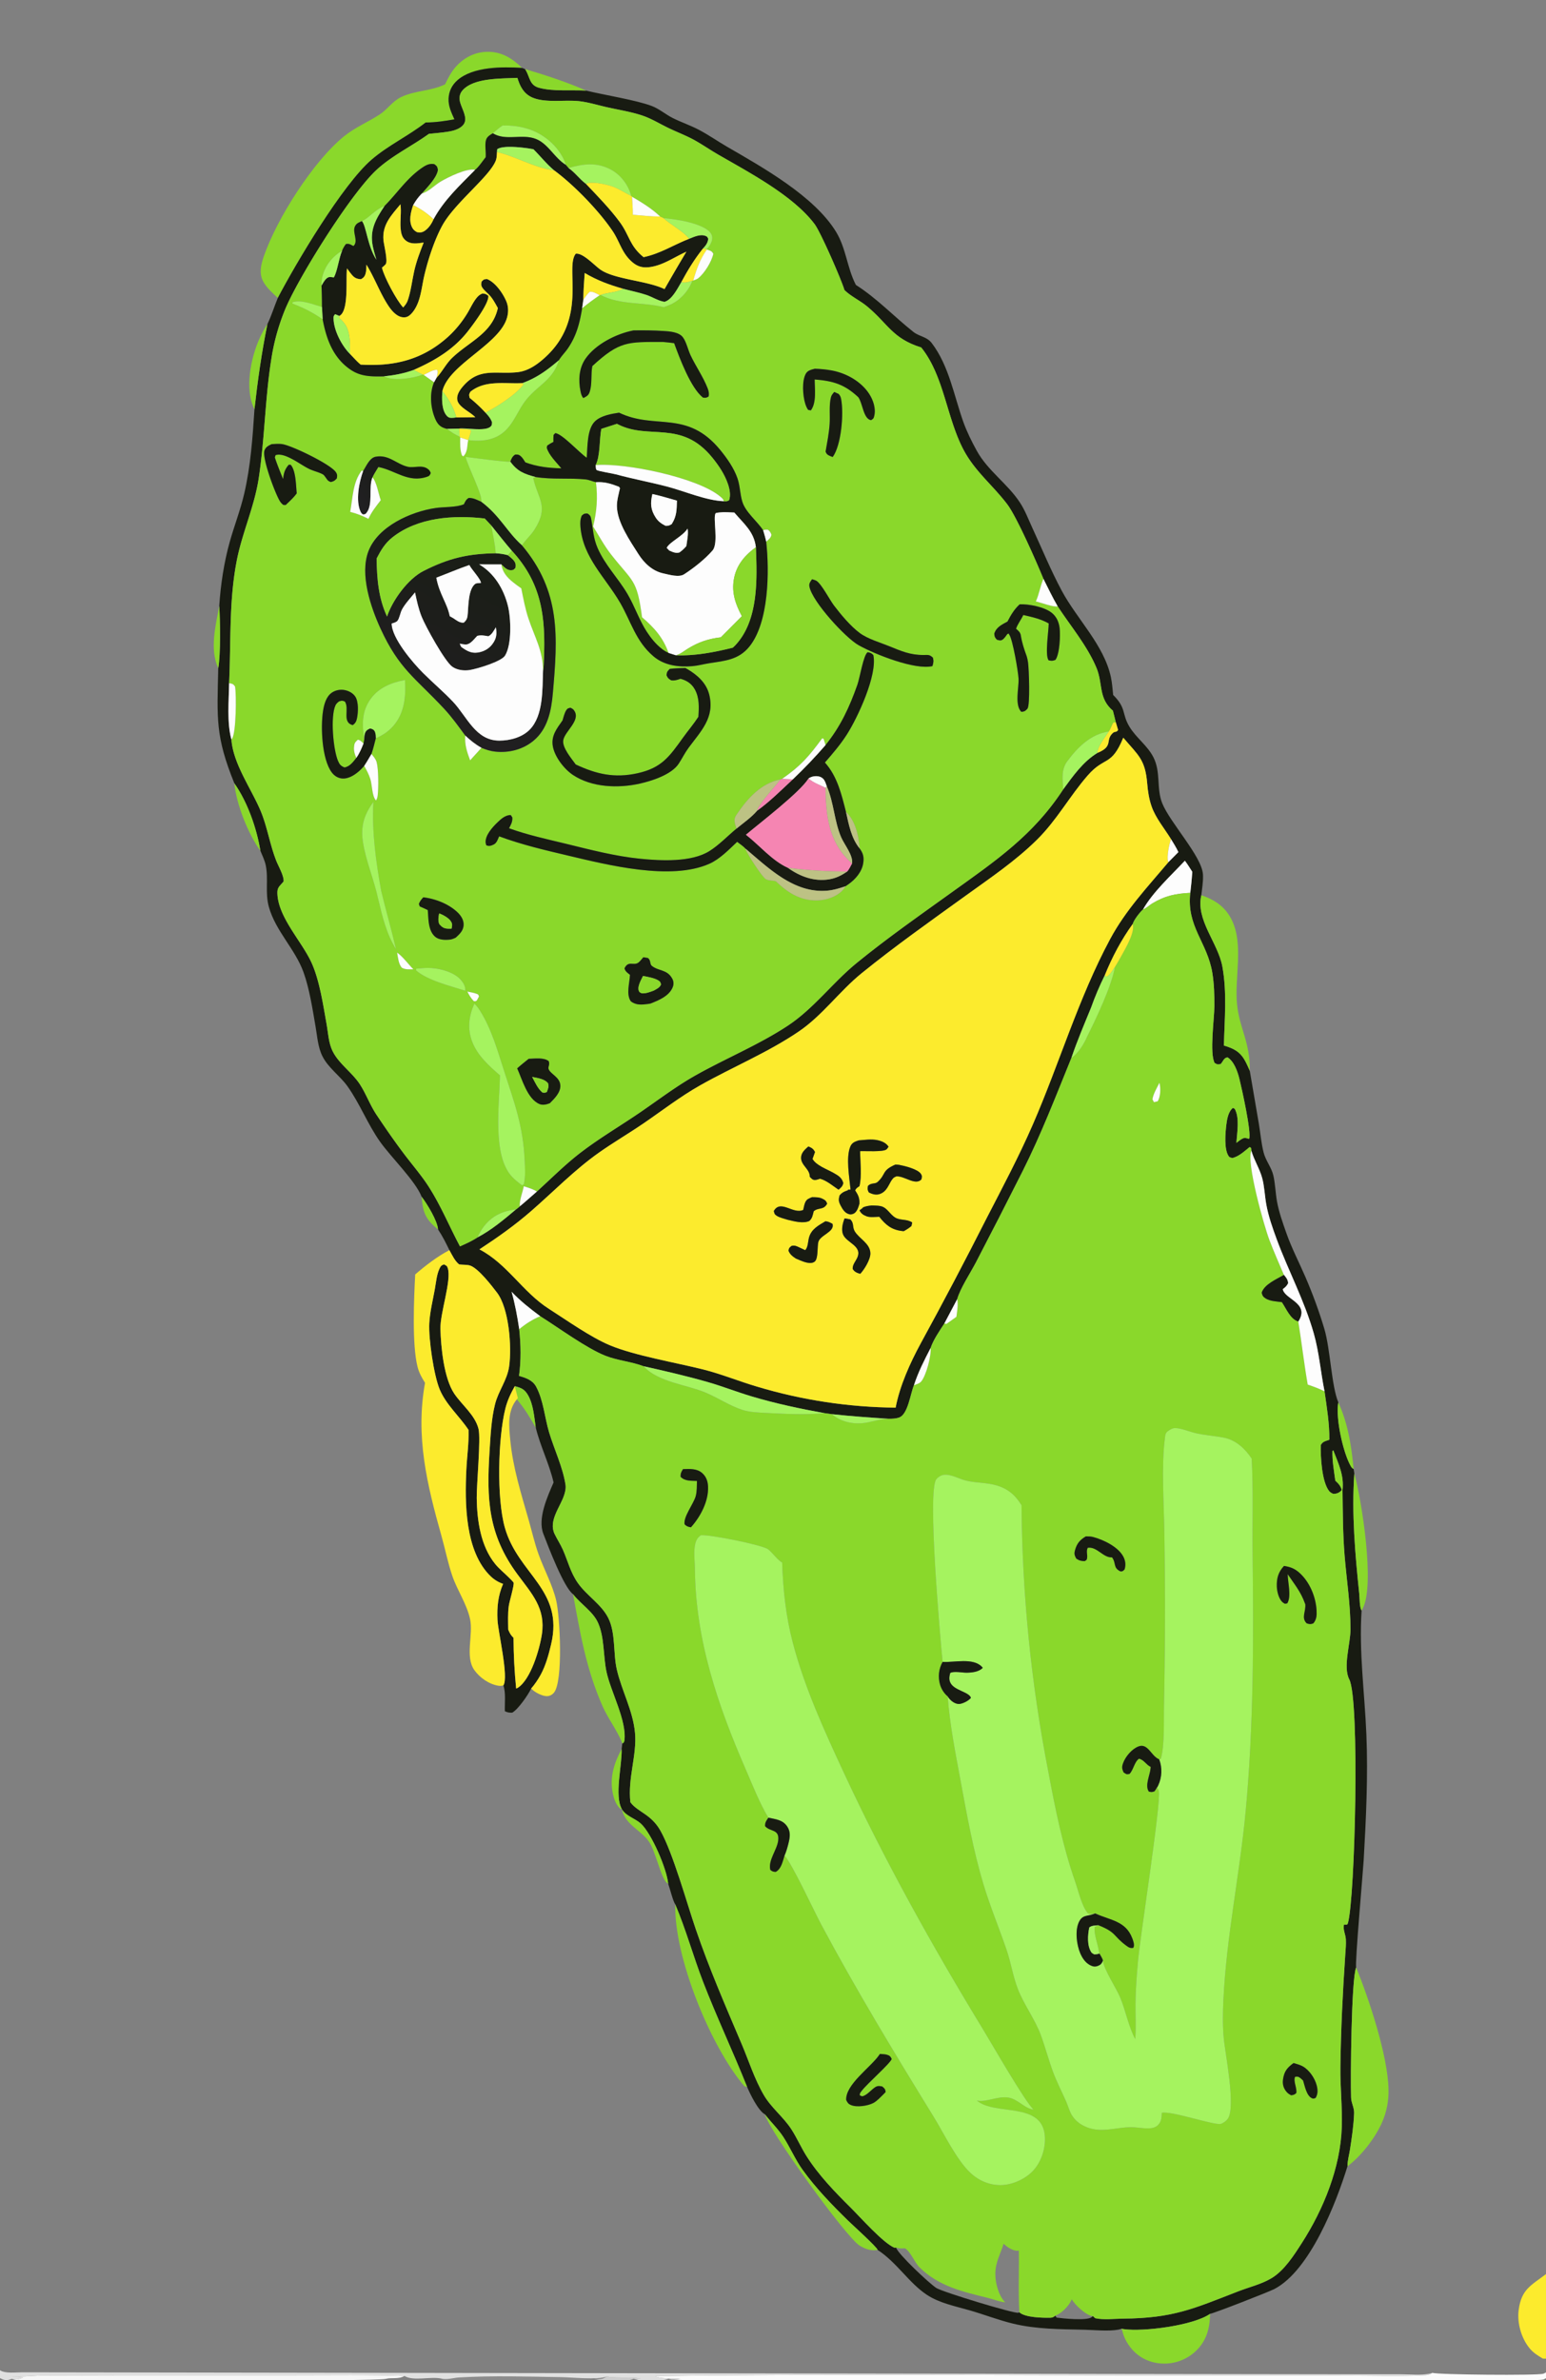 <svg xmlns="http://www.w3.org/2000/svg" width="712" height="1096"><rect width="100%" height="100%" fill="#808080" stroke="none"/><path fill="#8AD82B" d="M240.479 31.27c-9.122-.572-22.738-.641-29.901 5.758-2.473 2.209-3.855 5.07-3.982 8.4-.134 3.534 1.287 6.382 2.679 9.525-4.405.786-8.737 1.438-13.227 1.449-7.935 6.195-17.246 10.539-24.87 17.094-13.341 11.47-34.554 47.164-43.231 63.711-2.366-2.211-5.318-4.808-6.807-7.724-1.949-3.82-.883-7.908.46-11.749 6.017-17.197 22.666-43.496 36.857-54.978 5.155-4.172 10.972-6.495 16.436-10.068 3.603-2.356 5.803-6.05 9.814-7.976 6.492-3.116 13.67-2.673 20.272-5.879 1.399-2.937 2.862-5.81 5.067-8.236 3.692-4.059 8.476-6.544 14.006-6.728 6.807-.227 11.673 2.87 16.427 7.402Z"/><path fill="#181B12" d="M209.275 54.953c-1.392-3.143-2.813-5.99-2.679-9.525.127-3.33 1.509-6.191 3.982-8.4 7.163-6.4 20.779-6.33 29.901-5.757l1.342.544c.083.135.168.27.25.405 2.033 3.385 1.751 7.014 6.205 8.216 6.544 1.767 14.868.894 21.695 1.295 8.241 2.006 23.175 4.381 30.218 7.08 3.491 1.337 6.368 3.915 9.701 5.573 3.909 1.944 8.071 3.335 11.948 5.37 4.478 2.352 8.651 5.297 13.027 7.83 16.322 9.451 40.273 22.82 50.234 39.272 4.541 7.5 5.017 16.309 8.918 24.042l.159.303c9.894 6.338 17.362 14.394 26.433 21.606 2.748 2.185 6.201 2.173 8.474 5.145 8.005 10.464 10.26 24.316 14.597 36.407 1.608 4.483 3.874 9.038 6.17 13.211 5.086 9.245 14.216 15.167 19.904 23.881 2.364 3.619 3.923 7.817 5.732 11.732 4.426 9.574 8.574 19.694 13.568 28.966 7.019 13.033 19.4 24.897 22.566 39.664.576 2.686.735 5.48 1.041 8.206 6.19 6.102 3.876 8.555 7.44 14.522 3.124 5.231 8.33 8.701 11.113 14.19 3.485 6.876 1.306 14.297 4.028 21.105 3.582 8.961 18.212 24.439 18.769 32.751q.026.394.032.789c.049 2.911-.447 5.942-.78 8.835-2.674 11.408 7.692 21.887 9.695 32.901 2.189 12.039.998 24.196.698 36.321 4.547 1.361 7.477 2.837 9.791 7.118.792 1.466 1.465 3.005 2.136 4.529l4.172 24.36c.744 4.402 1.095 8.952 2.201 13.282.961 3.761 3.644 6.848 4.488 10.588.884 3.921.968 8.071 1.689 12.038.88 4.843 2.646 9.755 4.273 14.395 2.417 6.897 5.838 13.452 8.742 20.153 3.318 7.657 6.413 16.063 8.787 24.066 2.767 9.329 3.278 26.375 6.42 33.786-1.353 7.019 2.148 23.281 5.852 29.554.3.509.672.864 1.2 1.117l.313 2.063c-1.278 18.446.373 37.208 2.288 55.546.181 1.738.092 6.308 1.065 7.54-1.254 19.169 1.422 38.039 2.207 57.123.791 19.212-.154 38.897-1.258 58.079-.26 4.523-4.1 47.793-3.454 49.159-2.24 5.114-2.647 51.567-2.332 60.029.092 2.474 1.473 4.537 1.383 7.08-.2 5.636-1.052 11.321-1.914 16.885-.363 2.343-1.185 5.232-1.127 7.574-5.212 16.923-17.27 47.903-33.621 56.493-2.685 1.41-28.744 11.53-29.653 11.44-7.56 5.35-30.524 8.35-39.747 7.07-.489-.07-.538-.1-.943-.24-.485.2-.989.37-1.504.46-4.861.85-10.813.16-15.773.05-10.98-.26-21.996-.21-32.737-2.8-6.78-1.64-13.325-4.21-20.03-6.13-6.55-1.89-13.955-3.34-19.703-7.15-8.31-5.5-13.763-14.85-22.703-20.69.013-1.02-11.755-11.68-13.536-13.42-7.495-7.33-14.848-14.93-20.994-23.446-3.45-4.782-5.695-10.288-8.914-15.199-2.423-3.697-5.744-6.858-8.447-10.367-3.059-1.564-6.911-9.539-8.164-12.555-6.501-16.265-13.996-32.101-20.297-48.421-4.537-11.753-7.902-24.114-12.819-35.684-1.043-1.426-2.501-7.394-3.257-9.478-.553-6.702-7.711-23.386-12.677-27.796-2.567-2.28-6.457-3.305-8.416-6.182-.074-.108-.138-.221-.206-.331-3.604-6.229.108-20.297-.149-27.722l.324-2.646.464-.16c.231-.382.428-.682.488-1.136 1.181-9.077-6.282-22.427-8.251-31.667-1.532-7.191-.881-15.936-3.926-22.617-2.319-5.09-7.713-8.386-11.16-12.707l-.31-.394c-4.25-3.051-11.443-21.994-13.688-27.819-2.717-7.05 1.903-17.143 4.719-23.624-1.99-8.66-6.119-16.654-8.201-25.238-.685-4.79-1.107-10.677-3.536-14.911-1.601-2.791-3.146-3.419-6.119-4.19-1.889 3.354-3.418 6.582-4.356 10.33-3.397 13.569-4.038 41.262-.256 54.72 6.089 21.661 27.329 28.578 21.33 53.827-1.137 4.786-2.453 9.711-4.832 14.045-1.166 2.125-2.735 4.467-4.338 6.278-1.371 2.936-6.088 9.719-8.77 11.156-1.352.006-2.143-.088-3.363-.689-.129-3.728.515-8.363-.673-11.889 2.531-3.854-2.466-24.664-2.72-30.155-.273-5.883.23-11.15 2.582-16.59q-1.561-.536-2.975-1.386-1.414-.851-2.62-1.977c-12.034-11.458-12.069-33.944-11.317-49.371.296-6.071 1.194-12.077.997-18.17-4.196-6.322-10.325-11.565-13.285-18.641-2.703-6.462-5.18-23.406-4.789-30.482.286-5.191 1.635-10.597 2.561-15.726.537-2.973.829-6.604 2.103-9.324.586-1.251.877-1.63 2.155-2.043l1.242.752c.231.443.345.602.481 1.052 1.743 5.762-3.592 20.503-3.411 27.923.207 8.491 1.634 22.811 6.392 29.841 3.574 5.281 9.53 9.768 11.143 16.17 1.136 4.508-.901 25.381-.814 31.901.137 10.334 1.798 22.153 8.567 30.407 1.826 2.227 4.125 4.04 6.153 6.074.332.333 2.194 2.1 2.274 2.505.258 1.322-1.961 8.65-2.236 10.667-.484 3.554-.304 7.282-.261 10.863.643 1.573 1.2 2.636 2.443 3.81q.046 11.698 1.214 23.338c.212-.081.539-.19.745-.322 5.99-3.842 10.033-17.643 11.098-24.637 1.816-11.92-4.539-18.58-11.183-27.549-13.632-18.401-14.304-34.774-12.91-56.745.452-7.12.793-14.756 2.539-21.7 1.53-6.085 5.584-11.038 6.478-17.367 1.285-9.09-.05-26.713-5.586-33.971-2.526-3.312-8.267-10.753-12.068-12.345-1.467-.615-3.749-.413-5.361-.635-2.029-1.606-3.244-4.356-4.5-6.586-1.607-3.286-3.182-6.476-5.224-9.523-.221-3.894-5.104-11.927-7.555-15.047-2.844-7.27-14.062-18.196-19.096-25.272-5.772-8.115-9.314-17.567-15.075-25.63-3.474-4.861-8.815-8.401-11.523-13.822-2.077-4.16-2.351-8.981-3.133-13.492-1.396-8.053-2.812-17.554-5.586-25.206-3.909-10.78-12.847-18.91-15.949-30.071-1.81-6.509-.139-12.806-1.413-19.057-.46-2.26-1.606-4.619-2.483-6.755-1.718-10.447-5.909-22.398-11.999-31.092-8.814-21.726-7.934-29.85-7.412-53 1.148-6.141.903-22.219.466-28.666.62-9.78 2.214-20.253 4.877-29.674 2.066-7.308 4.825-14.398 6.566-21.802 3.001-12.765 3.923-26.031 4.774-39.089 1.484-13.327 3.281-26.052 5.964-39.212 1.839-3.802 3.146-8.104 4.783-12.032 8.677-16.547 29.89-52.24 43.231-63.71 7.624-6.556 16.935-10.9 24.87-17.095 4.49-.011 8.822-.663 13.227-1.45Zm271.267 211.585c-3.072-7.542-12.306-28.612-16.678-34.363-6.75-8.881-14.913-15.119-20.226-25.269-7.723-14.752-8.882-33.84-19.379-46.916-13.266-4.134-15.196-10.798-24.87-18.859-3.321-2.767-7.352-4.535-10.477-7.564-1.389-4.742-10.929-26.607-13.724-30.34-9.924-13.254-30.47-23.963-44.745-32.227-3.601-2.084-7.025-4.49-10.667-6.497-3.881-2.14-8.085-3.693-12.071-5.628-3.934-1.91-7.75-4.285-11.91-5.676-5.338-1.785-11.15-2.643-16.634-3.909-4.066-.939-8.191-2.21-12.342-2.688-6.622-.763-15.402.915-21.491-1.623-4.03-1.68-5.849-5.143-7.035-9.117-7.312.374-20.345-.127-25.396 5.895-1.063 1.266-1.418 2.817-1.18 4.437.471 3.2 3.871 7.753 1.974 10.83-1.322 2.145-4.433 3.114-6.8 3.521-3.08.53-6.254.772-9.363 1.093-7.791 5.627-17.046 10.052-24.087 16.56-11.91 11.006-35.63 48.988-41.949 63.831q-2.351 5.642-3.997 11.529-1.645 5.887-2.559 11.931c-2.903 18.193-3.003 36.711-5.808 54.926-1.986 12.901-7.502 24.666-10.025 37.389-3.731 18.814-2.68 37.758-3.588 56.776-.111 8.157-1.068 18.038 1.048 25.944.83 11.209 9.128 22.596 13.412 32.735 3.124 7.394 4.29 15.608 7.256 23.114.968 2.449 3.651 7.022 3.369 9.549-.559.61-1.11 1.23-1.658 1.851-1.093 1.238-1.266 2.327-1.181 3.95.572 10.976 11.197 21.7 15.684 31.509 3.734 8.162 5.351 19.415 6.956 28.3.751 4.164.911 8.738 2.822 12.571 2.883 5.782 8.966 9.729 12.499 15.164 2.9 4.459 4.7 9.6 7.635 13.995 4.185 6.268 8.705 12.818 13.269 18.799 3.665 4.803 7.599 9.347 10.861 14.449 5.594 8.748 9.488 18.285 14.354 27.41 2.78-1.25 5.507-2.446 8.055-4.139 6.37-3.312 12.322-8.31 17.783-12.923.607-.374 1.178-.933 1.734-1.386 2.659-2.202 5.235-4.534 7.843-6.798 6.539-5.954 12.969-12.42 19.966-17.803 8.912-6.857 18.635-12.516 27.894-18.871 8.304-5.7 16.207-11.741 25-16.713 13.987-7.906 29.082-14.044 42.531-22.878 12.142-7.974 20.672-19.825 31.836-28.934 14.095-11.501 29.239-22.102 44.021-32.72 20.072-14.418 37.372-26.141 51.149-47.274 4.554-6.208 9.115-12.754 15.801-16.816 7.603-3.086 3.294-5.873 7.191-9.258.842-.731 1.473-.016 2.29-1.285l-1.069-3.565q-.637-2.669-1.33-5.325c-6.769-5.708-4.511-12.392-7.58-19.748-4.215-10.103-11.878-19.151-17.849-28.298-2.381-4.098-4.431-8.417-6.565-12.648Zm58.807 119.913c-2.958-4.781-7.094-9.737-8.953-15.023-1.214-3.454-1.753-6.982-2.051-10.615-.915-11.169-4.114-12.966-11.027-21.129-5.507 13.431-8.541 8.392-16.376 17.384-8.272 9.496-14.214 20.535-23.261 29.496-9.983 9.89-21.65 17.724-33.005 25.92-16.09 11.613-32.468 23.173-47.88 35.677-10.197 8.273-18.028 19.414-28.931 26.818-14.258 9.683-30.369 16.304-45.346 24.745-9.226 5.2-17.453 11.613-26.171 17.571-6.779 4.632-13.9 8.782-20.603 13.521-11.123 7.864-20.837 17.881-31.106 26.821-7.576 6.595-15.455 12.159-23.838 17.653 12.833 6.693 19.886 19.653 31.973 27.372 8.358 5.337 19.167 13.052 28.09 16.787 11.442 4.789 30.804 8.061 43.178 11.189 8.329 2.105 16.363 5.432 24.61 7.857q7.757 2.328 15.659 4.104 7.901 1.776 15.909 2.989 8.007 1.214 16.08 1.86 8.073.646 16.172.721c1.922-10.092 6.624-20.493 11.503-29.497q15.677-28.646 30.427-57.781c7.346-14.237 14.871-28.408 21.262-43.107 12.254-28.183 21.042-58.282 35.605-85.382 7.167-13.336 17.204-23.971 26.867-35.438l4.56-4.6c-.956-2.058-2.175-3.974-3.347-5.913Zm8.833 24.672q.584-4.82.939-9.663c-1.116-1.724-2.19-3.496-3.432-5.133-6.343 6.793-14.684 14.342-19.286 22.435-1.506 1.37-4.155 4.728-4.723 6.684-5.331 7.363-9.495 15.3-12.913 23.711q-3.597 7.24-6.298 14.86c-3.133 7.638-6.416 15.32-9.057 23.144-7.165 17.605-13.888 35.097-22.436 52.107q-10.584 21.027-21.461 41.904c-2.53 4.88-7.294 12.043-8.686 17.051l-5.926 11.218c-2.154 3.275-5.129 7.592-6.319 11.276-2.91 5.601-5.732 11.126-7.681 17.148-1.628 3.937-2.746 13.27-6.688 14.798-1.51.585-3.512.671-5.113.629-8.704-.563-17.333-1.17-26.004-2.118l-3.426-.479c-11.289-2.026-22.472-4.412-33.471-7.691-6.872-2.048-13.571-4.699-20.46-6.666-9.534-2.723-19.652-5.072-29.334-7.231-5.581-2.126-11.882-2.591-17.519-4.803-8.819-3.461-21.611-12.932-30.079-18.227-4.682-3.486-9.188-7.014-13.204-11.272 1.581 5.655 2.655 11.434 3.517 17.241.766 7.339.896 14.174-.084 21.507 3.093.89 6.236 1.918 7.875 4.963 3.377 6.276 3.934 14.243 5.965 21.008 2.374 7.91 6.293 15.958 7.56 24.118.25 1.611-.131 3.286-.633 4.813-1.828 5.557-7.297 11.856-4.387 17.902 1.19 2.471 2.727 4.77 3.832 7.285 2.331 5.305 3.5 10.506 6.922 15.348 4.032 5.707 10.742 9.713 13.915 15.955 3.525 6.934 2.245 16.363 3.992 23.865 2.304 9.893 7.434 18.863 8.373 29.144.933 10.233-3.404 20.815-2.135 31.905.06.082.117.165.179.245 3.45 4.41 9.404 5.268 13.693 12.909 5.732 10.212 12.047 33.011 16.212 45.214 6.192 18.146 13.641 35.262 21.125 52.876 3.329 7.835 5.938 16.195 10.231 23.575 3.419 5.878 9.081 10.151 12.737 15.832 2.532 3.936 4.402 8.273 6.897 12.228 5.53 8.762 13.077 16.572 20.406 23.832 4.565 4.52 14.808 16.17 20.162 18.45l.733-.06c.811 2.9 15.484 16.7 18.564 18.6 3.094 1.92 36.076 11.93 37.716 11.38.165-.06.322-.14.484-.21 2.562 2.43 10.846 2.6 14.366 2.5.962-.03 1.448-.33 2.186-.94l.617.9c2.958.4 13.808 1.5 16.066-.17.343-.26.349-.28.615-.55l1.107.99c3.783.85 8.801.24 12.698.2 23.219-.23 32.15-4.43 53.274-12.62 5.068-1.96 10.643-3.25 15.305-6.07 5.824-3.53 10.27-10.54 13.895-16.19 9.947-15.48 17.783-34.728 18.367-53.329.287-9.139-.761-18.444-.642-27.659.223-17.343 1.076-34.469 2.251-51.763.157-2.313.387-4.712.26-7.031-.129-2.337-1.408-4.445-.862-6.778l1.408.004c.274-.392.323-.382.441-.812 3.284-11.892 5.474-102.697.592-112.105-2.98-5.742.54-16.356.559-22.951.032-11.396-1.775-22.723-2.707-34.055-.823-10.008-.821-20.09-.958-30.126.788-6.812-1.86-12.129-4.244-18.322l-.397.278c-.148 4.547.717 9.161 1.31 13.661 1.464 1.371 2.38 2.297 2.977 4.293-.081.097-.154.202-.243.293-1.084 1.109-2.183 1.5-3.704 1.481-.683-.303-1.343-.64-1.827-1.228-3.411-4.144-4.06-15.974-3.878-21.27 1.055-1.743 2.09-1.702 3.939-2.413.086-7.268-1.185-15.073-2.219-22.273-1.786-8.845-2.495-18.013-4.965-26.704-4.285-15.081-11.665-28.728-17.051-43.307-1.911-5.174-3.867-10.729-4.833-16.175-.698-3.942-.829-8.192-1.872-12.054-1.158-4.283-3.717-8.174-4.978-12.568l-.12-1.257-.643-.454c-2.311 1.822-5.076 4.472-8.005 5.069-.511-.156-1.19-.212-1.53-.637-2.421-3.032-1.674-11.147-1.211-14.844.314-2.501.934-6.017 3.047-7.617l.812.476c2.335 4.24 1.049 10.971.757 15.662.804-.632 1.605-1.294 2.496-1.802 1.415-.806 1.81-.438 3.363-.045 1.154-2.823-3.365-23.165-4.479-27.657-.819-3.3-2.431-8.023-5.471-9.885-1.644.155-2.056 1.834-3.14 3.089-1.451.2-1.489.294-2.807-.522-2.37-4.489-.146-20.249-.107-26.061.033-5.043-.115-10.315-.92-15.301-2.299-14.242-11.971-21.379-10.169-36.958Z"/><path fill="#8AD82B" d="M241.821 31.815c9.036 2.664 19.579 6.096 28.15 9.916-6.827-.401-15.151.472-21.695-1.295-4.454-1.202-4.172-4.831-6.205-8.216-.082-.136-.167-.27-.25-.405Z"/><path fill="#8AD82B" d="M480.542 266.538c-1.484 3.368-1.951 7.056-3.497 10.409 2.122.434 8.356 2.826 10.062 2.239 5.971 9.147 13.634 18.195 17.849 28.298 3.069 7.356.811 14.04 7.58 19.748q.693 2.656 1.33 5.325l-1.187.211c-.698 1.233-1.199 3.022-2.045 4.065-8.226 1.183-14.341 7.242-19.117 13.723-2.896 3.93-2.138 8.38-1.864 12.925-13.777 21.133-31.077 32.856-51.149 47.274-14.782 10.618-29.926 21.219-44.021 32.72-11.164 9.109-19.694 20.96-31.836 28.934-13.449 8.834-28.544 14.972-42.531 22.878-8.793 4.972-16.696 11.013-25 16.713-9.259 6.355-18.982 12.014-27.894 18.871-6.997 5.383-13.427 11.849-19.966 17.803-1.893-1.195-3.913-1.775-6.035-2.433-.497 2.744-2.107 6.583-1.808 9.231-.556.453-1.127 1.012-1.734 1.386-6.218.803-10.885 2.842-14.836 7.88-1.206 1.538-2.135 3.271-2.947 5.043-2.548 1.693-5.275 2.889-8.055 4.139-4.866-9.125-8.76-18.662-14.354-27.41-3.262-5.102-7.196-9.646-10.861-14.449-4.564-5.981-9.084-12.531-13.269-18.799-2.935-4.395-4.735-9.536-7.635-13.995-3.533-5.435-9.616-9.382-12.499-15.164-1.911-3.833-2.071-8.407-2.822-12.571-1.605-8.885-3.222-20.138-6.956-28.3-4.487-9.809-15.112-20.533-15.684-31.509-.085-1.623.088-2.712 1.181-3.95.548-.621 1.099-1.241 1.658-1.851.282-2.527-2.401-7.1-3.369-9.549-2.966-7.506-4.132-15.72-7.256-23.114-4.284-10.139-12.582-21.526-13.412-32.735.115-.155.238-.306.347-.466 1.838-2.702 2.012-20.055 1.341-23.939-.963-1.349-1.18-1.196-2.736-1.539.908-19.018-.143-37.962 3.588-56.776 2.523-12.723 8.039-24.488 10.025-37.389 2.805-18.215 2.905-36.733 5.808-54.926q.914-6.044 2.559-11.931 1.646-5.887 3.997-11.529c6.319-14.843 30.039-52.825 41.949-63.831 7.041-6.508 16.296-10.933 24.087-16.56 3.109-.321 6.283-.563 9.363-1.093 2.367-.407 5.478-1.376 6.8-3.52 1.897-3.078-1.503-7.632-1.974-10.831-.238-1.62.117-3.171 1.18-4.437 5.051-6.022 18.084-5.521 25.396-5.895 1.186 3.974 3.005 7.437 7.035 9.117 6.089 2.538 14.869.86 21.491 1.623 4.151.479 8.276 1.75 12.342 2.688 5.484 1.266 11.296 2.124 16.634 3.909 4.16 1.39 7.976 3.766 11.91 5.676 3.986 1.935 8.19 3.489 12.071 5.628 3.642 2.006 7.066 4.413 10.667 6.497 14.275 8.264 34.821 18.973 44.745 32.227 2.795 3.733 12.335 25.598 13.724 30.34 3.125 3.029 7.156 4.797 10.477 7.564 9.674 8.061 11.604 14.725 24.87 18.859 10.497 13.076 11.656 32.164 19.379 46.916 5.313 10.15 13.476 16.388 20.226 25.269 4.372 5.751 13.606 26.821 16.678 34.363ZM226.98 61.362c-1.442.905-2.808 1.599-3.211 3.39-.541 2.404.136 5.157-.094 7.663-1.461 1.787-3.106 4.393-4.874 5.805-3.681-.956-12.446 3.369-15.873 5.404-2.862 1.699-5.466 4.63-8.67 5.503 2.386-2.815 6.929-7.306 7.413-10.954-.362-1.566-.368-1.611-1.649-2.577-2.188-.431-3.832.433-5.597 1.636-7.051 4.804-11.447 11.685-17.33 17.614-4.757 1.903-7.114 5.526-10.394 6.956-1.524.724-2.569.969-3.29 2.598-1.166 2.637 1.798 6.812-.659 8.889-1.34-.664-1.933-1.23-3.471-.896-.704 1.001-1.274 1.876-1.706 3.025-4.39 2.636-7.766 6.71-9.056 11.73-.376 1.463-.566 2.849-.451 4.363q.212 4.924.216 9.852c-3.827-1.102-9.754-3.602-13.578-2.155l.028.599c4.993 1.901 9.504 4.158 13.868 7.245 1.699 9.036 4.737 17.555 12.649 23.04 4.928 3.417 9.794 3.292 15.546 3.216.289.137.577.274.873.394 4.325 1.75 12.822.489 17.056-1.221l.427.152 4.747 3.399c-2.081 4.888-1.651 11.27.27 16.162.807 2.055 1.744 3.754 3.853 4.69.618.275 1.236.449 1.89.607 1.838 1.531 3.601 2.555 5.761 3.576l.285.394c-.02 2.781-.21 5.589.798 8.232l.613.476c2.155-2.219 1.639-4.757 2.264-7.505 4.524.575 9.446.375 13.549-1.805 7.037-3.738 8.624-11.243 13.326-16.979 5.484-6.691 12.131-8.901 14.893-18.01 1.08-1.859 2.849-3.583 4.088-5.389 4.021-5.859 5.48-11.669 6.608-18.543 2.589-2.172 5.283-4.093 8.064-6.003l.466-.081c8.757 4.63 19.631 3.196 29.074 5.6q1.609-.549 3.162-1.242c4.488-2.058 8.271-6.288 9.979-10.881l.41-.151c.73-.249 1.619-.541 2.236-1.016 2.972-2.292 6.241-7.674 7.028-11.3-.763-1.442-1.543-1.432-2.989-1.96l-.02-.234c1.188-1.073 2.341-3.073 2.497-4.699.11-1.142-.212-2.096-.946-2.971-3.58-4.262-16.138-6.198-21.451-6.551l-1.574-.738c-3.74-3.591-8.476-6.498-12.94-9.106l-.403-.409c-.028-.117-.051-.236-.084-.353-1.354-4.83-4.699-9.223-9.091-11.656-6.539-3.622-12.866-2.79-19.695-.826l-1.222-1.426c-1.06-3.701-3.656-7.386-6.425-10.028-6.338-6.044-14.133-8.302-22.694-8.114-1.614 1.06-3.043 2.31-4.5 3.569Zm8.032 151.204c-1.299.379-17.684-1.842-20.577-2.167.935 4.251 8.068 17.897 7.177 20.638-1.893-.842-3.652-1.832-5.77-1.74-1.226.743-1.581 1.629-2.188 2.894-3.405 1.489-9.198 1.169-13.024 1.732-11.455 1.685-26.565 8.452-30.939 19.886-4.092 10.699 1.067 25.84 5.567 35.64 8.588 18.705 15.899 22.544 29.246 36.862 3.581 3.842 6.648 8.157 9.764 12.375-.321 4.192.788 7.529 2.245 11.425l5.223-5.774c1.999.839 4.123 1.521 6.287 1.751 6.371.677 12.739-.907 17.709-5.032 6.5-5.397 8.172-13.763 8.874-21.769 2.289-26.118 3.697-46.878-14.226-68.171 1.633-2.52 4.053-4.547 5.714-7.146 6.961-10.894 1.605-14.111-.525-23.828l1.084-.493c7.762 1.258 15.428.326 23.14 1.121 1.476.152 3.166.933 4.678 1.267.864 7.128.409 13.39-1.315 20.394 2.66 4.205 5.072 8.769 8.128 12.691 10.165 13.042 12.063 11.22 14.408 29.096 5.522 4.707 9.767 9.438 12.194 16.427-1.12-.49-2.157-1.147-3.122-1.896-2.711-2.107-5.008-4.956-6.873-7.818-3.563-5.469-5.616-11.835-8.944-17.475-4.282-7.258-10.307-13.266-13.708-21.062-2.041-4.678-2.07-8.63-2.975-13.482-.253-1.355-.582-1.69-1.694-2.454-1.485.03-1.537.016-2.653.985-.699 1.71-.737 3.228-.601 5.037 1.072 14.167 11.577 23.51 18.266 35.037 5.095 8.779 7.184 17.723 15.344 24.675 4.988 4.25 11.585 5.085 17.928 4.553 2.631-.221 5.148-.932 7.745-1.343 7.221-1.142 13.487-1.523 18.444-7.576 9.113-11.129 9.331-34.77 7.826-48.407 1.162-1.071 2.095-1.577 2.414-3.187-.419-1.135-.673-1.538-1.613-2.298-.86-.063-1.4-.07-2.213.229-2.847-4.31-8.119-8.281-9.613-13.229-1.049-3.474-1.006-7.225-2.204-10.669-1.642-4.721-4.72-9.116-7.866-12.975-15.367-18.85-29.984-9.201-46.651-17.263-3.585.527-8.209 1.339-10.965 3.846-3.88 3.529-3.527 11.922-3.95 16.9-3.305-2.217-11.424-11.175-14.493-11.323l-.777.819c-.063.841-.109 1.666-.077 2.51l.029.687c-1.033.5-1.941 1.074-2.888 1.722l-.177 1.016c.935 3.326 4.496 6.763 6.697 9.453-5.765-.154-11.116-.717-16.568-2.749-.562-.842-1.18-1.946-1.911-2.645-.964-.922-1.501-1.004-2.775-.96-1.33.908-1.663 1.796-2.256 3.263Zm-67.761 4.309-.666-.176c-4.132 5.32-4.104 12.575-5.307 19.011 3.082.755 5.589 1.797 8.414 3.202 1.416-3.214 3.536-5.829 5.665-8.588-1.088-2.988-1.839-8.266-3.83-10.526.699-1.605 1.836-3.236 2.722-4.759 7.871 1.533 13.792 7.494 22.521 4.462 1.095-.38 1.137-.687 1.608-1.663-.401-1.009-.563-1.33-1.453-1.97-2.719-1.954-6.206-.244-9.184-.946-5.199-1.225-8.714-5.764-14.772-4.606-2.767.529-4.308 4.364-5.718 6.559Zm19.267 96.237c-6.168 1.168-11.921 3.404-15.762 8.628-4.279 5.819-3.998 12.09-3.008 18.84l-.335 1.783c-.871-.818-1.401-1.511-2.606-1.755-1.381 1.245-1.633 1.662-1.775 3.563-.115 1.549.374 3.437 1.089 4.788-1.489 1.872-2.992 4.016-5.486 4.43-1.67-.706-2.224-1.276-2.973-3.035-2.208-5.179-3.553-20.386-1.171-25.549.363-.787.997-1.327 1.667-1.847 1.287-.356 1.365-.453 2.67.069 2.265 3.398-1.492 9.552 3.624 10.862 1.272-.885 1.683-1.777 1.985-3.302.532-2.679.734-7.374-.772-9.757-1.043-1.65-2.982-2.678-4.851-3.052-2.022-.403-4.207-.029-5.93 1.128-2.676 1.797-3.634 5.444-4.108 8.457-1.163 7.397-.566 22.183 4.019 28.318 1.162 1.555 2.864 2.653 4.829 2.787 3.195.217 6.261-1.955 8.462-4.055q.865-.835 1.647-1.749c1.116 1.96 2.179 3.991 2.856 6.15.82 2.615.712 7.867 2.579 9.774.514-.841.687-1.493.792-2.462.375-3.455.392-11.826-.497-15.14-.384-1.432-1.475-2.665-2.398-3.791.817-2.37 1.394-4.81 2.014-7.237 3.104-1.362 5.778-3.076 8.023-5.653 5.231-6.004 5.871-13.59 5.416-21.193Zm193.669 29.985-.873-2.892-.639-.24c-6.203 8.414-9.768 12.618-18.52 18.711l-.679.211c-9.026 1.801-15.177 8.736-20.167 16.099-1.091 1.61-1.21 2.463-.79 4.384.165.756.42 1.433.715 2.145-4.096 3.366-8.07 7.599-12.539 10.391-8.305 5.19-22.226 4.473-31.683 3.536-11.642-1.152-22.844-4.099-34.176-6.867-8.935-2.183-17.73-4.049-26.406-7.185.901-1.707 1.667-2.991 1.518-4.998l-.72-1.081c-2.531-.051-4.573 1.875-6.322 3.572-2.15 2.086-5.281 5.58-5.262 8.788.004.554.16 1.038.318 1.563 1.275.484 2.069.262 3.336-.328 1.507-.701 1.935-2.39 2.581-3.802 10.447 3.873 20.934 6.313 31.749 8.867 18.129 4.283 47.276 11.694 65.076 3.756 4.826-2.152 8.988-6.503 12.791-10.091 1.187.948 2.829 1.962 3.792 3.108.547 2.096 7.842 13.329 9.512 14.156 1.316.651 3.135.484 4.548.916 5.371 5.159 11.099 8.901 18.854 8.779 4.282-.068 9.169-1.6 12.097-4.912a7.82 7.82 0 0 0 1.074-1.588q.746-.487 1.473-1.004c3.191-2.279 6.102-5.657 6.713-9.649.426-2.785-.045-4.565-1.692-6.814-.008-.158-.015-.317-.025-.475-.337-5.33-2.072-12.566-6.22-16.249-2.065-8.101-3.97-16.391-9.716-22.785 3.562-4.093 7.083-8.199 10.028-12.77 4.974-7.719 14.278-27.619 12.266-36.728-.881-.89-1.381-1.09-2.606-1.307-1.966 1.338-3.556 11.666-4.744 15.027-3.643 10.306-7.752 19.223-14.662 27.756Zm-204.621 67.225c-2.455-13.717-4.345-27.076-3.604-41.063-4.294 5.88-5.938 11.24-4.804 18.517 1.384 8.883 5.121 17.327 6.994 26.117 1.937 8.133 3.742 15.973 8.22 23.157-2.075-8.941-4.629-17.802-6.806-26.728Zm116.212-258.179c-7.82 1.476-17.486 6.322-22.118 13.013-3.047 4.402-3.342 9.903-2.304 15.026.227 1.12.501 2.275 1.311 3.12 1.686-.921 2.413-1.196 3.005-3.161 1.061-3.525.418-7.841 1.119-11.569 12.646-11.651 16.279-11.081 32.486-11.123 1.734.172 3.474.319 5.199.574 2.458 6.729 7.638 20.678 13.308 25.079 1.305.105 1.413.164 2.592-.551.242-1.411.03-2.44-.483-3.766-2.022-5.221-5.446-10.085-7.851-15.17-1.169-2.472-1.982-6.296-3.599-8.377-1.822-2.345-6.007-2.642-8.731-2.819-4.62-.3-9.306-.337-13.934-.276Zm83.498 17.647c-1.489.403-3.197.717-4.062 2.13-2.037 3.331-1.482 10.385-.354 13.985.302.966.728 2.027 1.333 2.835l1.238.233c2.708-3.593 1.765-10.006 1.756-14.242 8.511.669 13.736 2.219 20.106 8.178 2.045 2.829 2.291 9.959 5.859 10.565 1-.633 1.175-.716 1.458-1.878.855-3.511-.45-7.383-2.367-10.307-3.716-5.667-10.441-9.413-16.997-10.663-2.638-.503-5.29-.732-7.97-.836Zm8.955 10.697c-.615.679-1.27 1.425-1.513 2.329-.992 3.685-.365 8.581-.634 12.438-.297 4.255-1.138 8.532-1.869 12.733.558 1.284.966 1.505 2.263 2.065.467.201.606.23 1.043.359 3.963-5.521 5.108-19.895 3.873-26.529-.201-1.08-.427-1.668-1.169-2.47l-1.994-.925ZM125.12 204.51c-1.458.71-2.765 1.291-3.316 2.943-1.167 3.499 4.835 19.566 7.018 23.185a6.25 6.25 0 0 0 1.676 1.869l1.099.02c1.762-1.708 3.645-3.37 5.069-5.377-.401-3.675-.346-10.237-2.759-13.117l-.908-.043c-1.838 2.061-2.32 3.925-2.643 6.596-1.307-3.303-2.698-6.596-3.79-9.977l.358-1.04c2.44-.784 5.552.724 7.736 1.874 2.559 1.348 4.926 3.067 7.502 4.373 2.031 1.031 4.371 1.493 6.386 2.538.538.279.824.675 1.169 1.15l.374.508c.851 1.169.865 1.393 2.243 1.942 1.495-.398 1.713-.542 2.782-1.665.209-1.21.273-1.79-.429-2.857-2.405-3.653-20.211-12.215-24.627-12.915-1.572-.25-3.351-.08-4.94-.007Zm248.854 62.209c-.804 1.209-1.494 1.912-1.183 3.47 1.395 6.979 16.608 23.517 22.618 26.893 7.454 4.187 26.012 11.565 34.019 9.644.468-1.708.622-2.196.221-3.896-1.622-1.489-2.172-1.231-4.337-1.224-6.206.021-10.324-1.834-15.952-4.115-4.202-1.703-9.704-3.281-13.342-5.954-4.226-3.107-8.754-8.527-11.949-12.737-1.944-2.562-5.672-9.79-7.991-11.303-.502-.327-1.508-.61-2.104-.778Zm95.646 11.547c-2.503 2.255-4.09 4.964-5.622 7.933-2.605 1.456-5.134 2.529-6.095 5.574.146 1.505.212 1.64 1.199 2.788.884.213 1.561.554 2.433.077.947-.518 1.785-1.883 2.435-2.737l.779-.156-.105.324c.07.082.151.157.212.248 1.564 2.317 4.103 17.087 4.235 20.309.169 4.117-1.882 12.058 1.274 15.152 1.38-.099 1.85-.376 2.798-1.429 1.317-1.464.733-18.128.297-21.273a18.888 18.888 0 0 0-.602-2.843c-1.193-3.245-2.178-6.216-2.734-9.647-.242-1.492-1.12-2.125-2.19-3.078.783-2.259 2.335-4.155 3.34-6.327 4.036.93 8.075 1.81 11.708 3.89-.03 3.698-1.806 14.542-.063 16.97 1.478.326 1.727.318 3.154-.181 1.953-2.623 2.355-11.43 1.915-14.783-.367-2.792-1.499-5.293-3.794-7.035-3.418-2.594-10.319-3.937-14.574-3.776Zm-161.185 29.75c-1.118 1.171-1.26 1.285-1.482 2.873.642 1.421.819 1.542 2.151 2.376 1.648.225 2.764-.192 4.295-.708 2.87.763 5.092 2.203 6.566 4.828 2.196 3.911 1.961 8.369 1.665 12.691-2.178 3.362-4.715 6.315-7.043 9.55-6.327 8.791-9.828 13.968-21.037 16.438-10.581 2.333-18.9.41-28.405-4.046-1.888-2.677-6.372-7.82-5.726-11.256.747-3.975 7.792-8.861 5.227-13.226-.582-.991-.909-1.146-1.942-1.643-.996.256-1.346.244-1.933 1.171-.83 1.308-1.236 3.186-1.704 4.667-2.588 3.696-5.282 6.987-4.481 11.797.824 4.95 5.241 10.641 9.364 13.367 8.652 5.72 20.734 6.151 30.634 3.948 5.574-1.241 14.706-4.148 17.998-9.202 1.569-2.41 2.84-5 4.553-7.322 5.701-7.724 12.096-13.886 9.514-24.417-1.337-5.454-5.49-9.093-10.149-11.829-.286-.168-.579-.324-.87-.482-2.402.08-4.809.114-7.195.425ZM194.947 413.177c-.91 1.027-1.589 1.795-2.019 3.112l.396 1.097a77.35 77.35 0 0 1 3.676 1.67c.369 3.938.101 9.381 3.35 12.23 1.754 1.538 4.532 1.603 6.755 1.377.976-.099 1.887-.489 2.769-.899 1.836-1.682 3.611-3.319 3.634-6.02.021-2.415-1.433-4.424-3.151-5.974-4.101-3.7-9.976-5.934-15.41-6.593Zm-12.063 25.463c.426 2.267.629 5.228 2.187 6.979 1.719.923 3.412.737 5.305.698-2.319-2.293-4.93-5.935-7.492-7.677Zm113.404 2.135c-.65.716-1.436 1.825-2.183 2.404-2.3 1.786-4.669-1.098-6.499 2.708.388 1.466 1.381 2.075 2.521 2.974-.14 3.752-1.841 8.89.354 12.165 2.437 1.951 5.149 1.627 8.073 1.252.32-.041.639-.093.955-.155 3.787-1.471 8.709-3.466 10.327-7.606.509-1.302.443-2.621-.225-3.855-2.344-4.329-6.118-3.392-9.32-5.829-1.195-.91-.382-2.42-1.846-3.684l-2.157-.374Zm-104.557 5.257-.147.769c5.316 4.705 16.061 7.25 22.688 9.394.152-1.747-.645-3.279-1.718-4.622-2.985-3.738-9.195-5.481-13.757-5.815-2.344-.172-4.73.074-7.066.274Zm23.513 10.569c.856 1.685 1.63 2.997 2.949 4.379.791.073.693.193 1.406-.294l1.01-1.859c-.357-.792-.185-.86-1.057-1.194-1.365-.523-2.878-.747-4.308-1.032Zm3.216 5.539c-2.541 5.758-3.307 11.533-.992 17.533 2.486 6.442 7.693 11.071 12.776 15.487-.19 13.124-3.678 36.841 5.558 46.691 1.372 1.463 3.014 2.775 4.641 3.943l.817-.5c.825-3.622.534-7.468.36-11.153-.736-15.643-4.597-25.97-9.345-40.623-3.102-9.577-5.81-19.561-11.235-28.157-.721-1.142-1.566-2.326-2.58-3.221Zm25.019 25.411c-1.784 1.443-3.592 2.862-5.297 4.398 2.295 5.029 4.7 14.126 10.302 16.44 1.52.628 3.251.179 4.728-.387 2.073-2.08 4.926-4.857 4.854-8.042-.093-4.066-4.661-5.32-5.439-7.795-.305-.969.738-1.932.061-3.56-2.313-1.769-6.391-1.14-9.209-1.054Z"/><path fill="#A5F35F" d="M226.98 61.362c1.457-1.26 2.886-2.509 4.5-3.569 8.561-.188 16.356 2.07 22.694 8.114 2.769 2.642 5.365 6.327 6.425 10.028-5.182-3.139-8.039-9.529-13.539-11.836-6.489-2.722-14.078 1.003-20.08-2.737Z"/><path fill="#181B12" d="M223.675 72.415c.23-2.506-.447-5.259.094-7.664.403-1.79 1.769-2.484 3.211-3.389 6.002 3.74 13.591.015 20.08 2.737 5.5 2.307 8.357 8.697 13.539 11.836l1.222 1.426c3.044 2.069 5.148 5.207 8.044 7.296 5.262 5.56 11.022 11.423 15.558 17.589 4.545 6.178 4.487 10.958 10.972 16.166 7.809-1.634 13.757-5.664 21.059-8.484 2.288-.918 5.126-2.276 7.601-1.253.738.305.734.573 1.118 1.224-.146 1.909-1.171 3.211-2.46 4.577-3.875 4.859-6.994 9.962-9.928 15.43-1.731 2.872-4.293 8.166-7.769 9.08-2.923-.461-5.522-2.239-8.319-3.173-3.492-1.166-7.184-1.886-10.742-2.846-6.44-1.863-11.888-3.817-17.664-7.265-.328 4.144-.595 8.253-.654 12.41l-.539 3.826c-1.128 6.874-2.587 12.684-6.608 18.543-1.239 1.806-3.008 3.53-4.088 5.389-5.398 4.576-10.13 8.101-16.851 10.543-7.976.441-17.052-1.596-23.935 3.993-.703 1.368-.618 1.395-.315 2.813a66.272 66.272 0 0 1 7.295 6.803c1.318 1.436 2.355 2.58 3.017 4.465-.123 1.016-.001 1.459-.882 2.115-2.773 2.063-10.672.365-14.268.756l-5.55.133c-.654-.158-1.272-.332-1.89-.607-2.109-.936-3.046-2.635-3.853-4.69-1.921-4.892-2.351-11.274-.27-16.162l1.144-2.06c2.601-2.801 4.383-6.453 7.075-9.063 7.83-7.593 18.595-11.343 21.163-23.063-1.015-1.802-2.054-3.795-3.377-5.388-1.16-1.396-2.984-2.69-3.885-4.206-.549-.922-.362-1.512-.272-2.512 1.028-1.078 1.033-1.117 2.51-1.258 3.863 1.516 7.338 6.539 8.911 10.249 1.247 2.939 1.009 6.191-.207 9.092-4.867 11.609-26.377 20.415-29.224 32.284-.282 3.338-.376 8.454 1.849 11.142.701.848 1.189 1.143 2.321 1.159.733.011 1.497-.109 2.225-.194l8.749-.093c-2.268-2.477-7.775-4.663-8.278-8.009-.322-2.147.925-4.15 2.219-5.737 7.706-9.457 15.371-5.88 25.511-6.993 4.86-.534 8.954-3.421 12.496-6.604 20.211-18.162 9.136-41.428 14.331-47.947 3.351-.51 8.742 5.572 11.564 7.457 6.632 4.431 21.482 4.993 29.323 8.842q4.939-8.658 10.054-17.213c-5.455 2.399-10.455 6.096-16.48 7.022-3.35.515-5.877-.025-8.488-2.294-4.856-4.219-5.646-9.286-9.055-14.334-6.315-9.352-17.825-21.206-26.842-27.84-3.477-2.863-6.358-6.58-9.579-9.747q-1.26-.25-2.533-.428c-3.165-.453-11.654-1.431-14.169.441l-.08 1.263c-.064 1.262-.083 2.74-.54 3.928-2.862 7.443-19.031 19.555-24.73 30.088-3.598 6.651-6.47 15.529-8.198 22.875-.932 3.963-1.366 8.33-2.772 12.139-.799 2.166-2.065 4.49-3.828 6.019-1.104.958-2.167 1.22-3.579 1.009-2.499-.372-4.673-2.796-6.043-4.794-4.06-5.921-6.563-13.191-10.421-19.39-.089 1.824.021 4.42-1.314 5.825-.373.393-.788.618-1.255.882-1.883-.151-2.933-.588-4.18-2.088a43.762 43.762 0 0 1-2.201-2.909c-.618 5.216.849 18.775-3.14 21.655-.127.092-.264.169-.395.253l-1.919-.822c-.729.787-.768.967-.746 2.068.112 5.444 3.781 12.476 7.576 16.248 1.591 1.629 3.16 3.444 4.905 4.899 15.143.911 28.056-2.081 39.702-12.303 3.784-3.321 7.177-7.491 9.73-11.837 1.29-2.197 2.422-4.691 4.045-6.658.797-.965 1.501-1.482 2.65-1.956 1.338.175 1.562.207 2.677 1.082.427 3.36-6.99 13.212-9.369 16.261-6.586 8.444-15.309 13.586-24.958 17.849-4.537 1.672-8.986 2.466-13.776 2.985-5.752.076-10.618.201-15.546-3.216-7.912-5.485-10.95-14.004-12.649-23.04l-.318-5.689q-.004-4.928-.216-9.852c.679-1.105 1.422-2.574 2.441-3.385 1.102-.876 1.922-.52 3.238-.38 1.72-3.082 2.231-8.633 3.828-12.328.432-1.149 1.002-2.024 1.706-3.025 1.538-.334 2.131.232 3.471.896 2.457-2.077-.507-6.252.659-8.889.721-1.629 1.766-1.874 3.29-2.598 1.955 2.207 2.644 11.818 6.646 17.773-.593-2.022-1.221-4.072-1.643-6.137-1.543-7.556 1.352-12.531 5.391-18.592 5.883-5.929 10.279-12.81 17.33-17.614 1.765-1.203 3.409-2.067 5.597-1.636 1.281.966 1.287 1.01 1.649 2.577-.484 3.648-5.027 8.139-7.413 10.954-1.659 1.679-2.815 3.291-3.986 5.339-1.091 3.234-2.128 7.194-.397 10.39.532.982 1.2 1.493 2.153 2.029 1.413.283 2.405.195 3.627-.636 1.802-1.227 3.151-3.275 3.998-5.259 4.856-8.942 12.092-15.597 19.148-22.77 1.768-1.412 3.413-4.018 4.874-5.805Zm-39.254 21.651c-4.255 5.13-8.497 9.464-7.814 16.606.196 2.047 2.106 9.552 1.028 10.963-.455.595-1.157 1.113-1.731 1.594.993 4.346 6.766 15.16 9.78 18.345.838-.956 1.633-1.928 2.061-3.143 1.51-4.28 2.032-9.261 3.039-13.715 1.014-4.489 2.651-8.75 4.337-13.021-2.84.363-5.754.992-8.218-.902-1.835-1.41-2.234-3.565-2.407-5.736-.288-3.607.427-7.55-.075-10.99Z"/><path fill="#A5F35F" d="m228.876 70 .08-1.263c2.515-1.872 11.004-.894 14.169-.44q1.273.176 2.533.427c3.221 3.168 6.102 6.884 9.579 9.747-9.388-1.295-17.305-6.328-26.361-8.471Z"/><path fill="#FCEB2D" d="M228.876 70c9.056 2.143 16.973 7.176 26.361 8.471 9.017 6.634 20.527 18.488 26.842 27.84 3.409 5.048 4.199 10.115 9.055 14.334 2.611 2.269 5.138 2.809 8.488 2.294 6.025-.926 11.025-4.623 16.48-7.022q-5.115 8.555-10.054 17.213c-7.841-3.849-22.691-4.411-29.323-8.842-2.822-1.885-8.213-7.967-11.564-7.457-5.195 6.519 5.88 29.785-14.331 47.947-3.542 3.183-7.636 6.07-12.496 6.604-10.14 1.113-17.805-2.464-25.511 6.993-1.294 1.587-2.541 3.59-2.219 5.737.503 3.346 6.01 5.532 8.278 8.009l-8.749.093c-1.183-4.539-3.517-8.463-6.395-12.107 2.847-11.869 24.357-20.675 29.224-32.284 1.216-2.901 1.454-6.153.207-9.092-1.573-3.71-5.048-8.733-8.911-10.249-1.477.141-1.482.18-2.51 1.258-.09 1-.277 1.59.272 2.512.901 1.516 2.725 2.81 3.885 4.206 1.323 1.593 2.362 3.586 3.377 5.388-2.568 11.72-13.333 15.47-21.163 23.063-2.692 2.61-4.474 6.262-7.075 9.063.306-1.247.707-2.338.351-3.605-1.642-.414-4.636 1.523-6.242 2.266l-.427-.152c-1.429-.586-2.794-1.423-4.153-2.158 9.649-4.263 18.372-9.405 24.958-17.849 2.379-3.049 9.796-12.901 9.369-16.261-1.115-.875-1.339-.907-2.677-1.082-1.149.474-1.853.991-2.65 1.956-1.623 1.967-2.755 4.461-4.045 6.658-2.553 4.346-5.946 8.516-9.73 11.837-11.646 10.222-24.559 13.214-39.702 12.303-1.745-1.455-3.314-3.27-4.905-4.899.022-2.092.039-4.194-.129-6.282-.329-4.086-1.298-7.248-4.502-9.948l-.418-.348.138-.916c.131-.084.268-.161.395-.253 3.989-2.88 2.522-16.439 3.14-21.655a43.762 43.762 0 0 0 2.201 2.909c1.247 1.5 2.297 1.937 4.18 2.088.467-.264.882-.489 1.255-.882 1.335-1.405 1.225-4.001 1.314-5.825 3.858 6.199 6.361 13.469 10.421 19.39 1.37 1.998 3.544 4.422 6.043 4.794 1.412.211 2.475-.051 3.579-1.009 1.763-1.529 3.029-3.853 3.828-6.019 1.406-3.809 1.84-8.176 2.772-12.139 1.728-7.346 4.6-16.224 8.198-22.875 5.699-10.533 21.868-22.645 24.73-30.088.457-1.188.476-2.666.54-3.928Z"/><path fill="#A5F35F" d="M261.821 77.361c6.829-1.964 13.156-2.796 19.695.826 4.392 2.433 7.737 6.825 9.091 11.656.033.117.056.236.084.353-3.255-1.539-5.779-3.446-9.302-4.557-2.653-.837-9.027-2.276-11.524-.981-2.896-2.09-5-5.228-8.044-7.297Z"/><path fill="#FDFDFD" d="M194.258 89.127c3.204-.873 5.808-3.804 8.67-5.503 3.427-2.035 12.192-6.36 15.873-5.403-7.056 7.172-14.292 13.827-19.148 22.769-2.874-2.734-5.835-4.741-9.381-6.524 1.171-2.047 2.327-3.66 3.986-5.339Z"/><path fill="#FCEB2D" d="M269.865 84.657c2.497-1.294 8.871.145 11.524.982 3.523 1.111 6.047 3.018 9.302 4.557l.403.41c.146 2.747.366 5.514.349 8.265 4.182.36 8.39.845 12.591.84l1.574.738c3.533 3.186 8.982 5.939 11.846 9.479-7.302 2.82-13.25 6.85-21.059 8.484-6.485-5.208-6.427-9.988-10.972-16.166-4.536-6.166-10.296-12.03-15.558-17.588Z"/><path fill="#FDFDFD" d="M291.094 90.605c4.464 2.608 9.2 5.515 12.94 9.106-4.201.005-8.409-.48-12.591-.84.017-2.751-.203-5.518-.349-8.266Z"/><path fill="#FCEB2D" d="M185.684 141.574c-3.014-3.185-8.787-13.999-9.78-18.345.574-.481 1.276-.999 1.731-1.594 1.078-1.411-.832-8.916-1.028-10.963-.683-7.142 3.559-11.476 7.814-16.606.502 3.44-.213 7.384.075 10.991.173 2.171.572 4.326 2.407 5.736 2.464 1.894 5.378 1.265 8.218.902-1.686 4.271-3.323 8.532-4.337 13.021-1.007 4.454-1.529 9.435-3.039 13.715-.428 1.215-1.223 2.187-2.061 3.143Z"/><path fill="#FCEB2D" d="M199.653 100.99c-.847 1.984-2.196 4.032-3.998 5.259-1.222.831-2.214.919-3.627.636-.953-.536-1.621-1.047-2.153-2.029-1.731-3.196-.694-7.156.397-10.39 3.546 1.783 6.507 3.79 9.381 6.524Z"/><path fill="#A5F35F" d="M166.701 101.802c3.28-1.43 5.637-5.053 10.394-6.956-4.039 6.061-6.934 11.036-5.391 18.592.422 2.065 1.05 4.115 1.643 6.137-4.002-5.955-4.691-15.566-6.646-17.773Zm138.907-1.353c5.313.353 17.871 2.289 21.451 6.551.734.875 1.056 1.829.946 2.971-.156 1.626-1.309 3.626-2.497 4.699l-1.795-.194c1.289-1.366 2.314-2.668 2.46-4.577-.384-.651-.38-.919-1.118-1.224-2.475-1.023-5.313.335-7.601 1.253-2.864-3.54-8.313-6.293-11.846-9.479Z"/><path fill="#FCEB2D" d="M313.785 129.906c2.934-5.468 6.053-10.571 9.928-15.43l1.795.194.02.234c-3.203 4.572-4.738 8.983-6.275 14.276l-.41.151c-1.909.5-3.135 1.107-5.058.575Z"/><path fill="#FDFDFD" d="M319.253 129.18c1.537-5.293 3.072-9.704 6.275-14.276 1.446.528 2.226.518 2.989 1.96-.787 3.626-4.056 9.008-7.028 11.3-.617.475-1.506.767-2.236 1.016Z"/><path fill="#A5F35F" d="M148.068 131.511c-.115-1.514.075-2.9.451-4.363 1.29-5.02 4.666-9.094 9.056-11.73-1.597 3.695-2.108 9.246-3.828 12.328-1.316-.14-2.136-.496-3.238.38-1.019.811-1.762 2.28-2.441 3.385Z"/><path fill="#FCEB2D" d="M269.291 125.702c5.776 3.448 11.224 5.402 17.664 7.265-2.953 1.859-7.058 1.589-10.327 2.887l-.466.081c-1.59-.795-2.743-1.668-4.548-1.597-1.236 1.132-2.059 2.39-2.977 3.774.059-4.157.326-8.266.654-12.41Z"/><path fill="#A5F35F" d="M286.955 132.967c3.558.96 7.25 1.68 10.742 2.846 2.797.934 5.396 2.712 8.319 3.173 3.476-.914 6.038-6.208 7.769-9.08 1.923.532 3.149-.075 5.058-.575-1.708 4.593-5.491 8.823-9.979 10.881q-1.553.693-3.162 1.242c-9.443-2.404-20.317-.97-29.074-5.6 3.269-1.298 7.374-1.028 10.327-2.887Z"/><path fill="#FDFDFD" d="M268.637 138.112c.918-1.384 1.741-2.642 2.977-3.774 1.805-.071 2.958.802 4.548 1.597-2.781 1.91-5.475 3.831-8.064 6.003l.539-3.826Z"/><path fill="#A5F35F" d="M148.602 147.052c-4.364-3.087-8.875-5.344-13.868-7.245l-.028-.599c3.824-1.447 9.751 1.053 13.578 2.155l.318 5.689Zm12.589 15.934c-3.795-3.772-7.464-10.804-7.576-16.248-.022-1.101.017-1.281.746-2.068l1.919.822-.138.916.418.348c3.204 2.7 4.173 5.862 4.502 9.948.168 2.088.151 4.19.129 6.282Z"/><path fill="#8AD82B" d="M117.2 188.451c-.885-1.74-1.505-3.681-1.868-5.596-1.956-10.319 1.865-24.912 7.832-33.616-2.683 13.16-4.48 25.885-5.964 39.212Z"/><path fill="#181B12" d="M272.791 168.572c-.701 3.728-.058 8.044-1.119 11.569-.592 1.965-1.319 2.24-3.005 3.161-.81-.845-1.084-2-1.311-3.12-1.038-5.123-.743-10.624 2.304-15.026 4.632-6.691 14.298-11.537 22.118-13.013 4.628-.061 9.314-.024 13.934.276 2.724.177 6.909.474 8.731 2.819 1.617 2.081 2.43 5.905 3.599 8.377 2.405 5.085 5.829 9.949 7.851 15.17.513 1.326.725 2.355.483 3.766-1.179.715-1.287.656-2.592.551-5.67-4.401-10.85-18.35-13.308-25.079-1.725-.255-3.465-.402-5.199-.574-16.207.042-19.84-.528-32.486 11.123Z"/><path fill="#A5F35F" d="M240.551 176.413c6.721-2.442 11.453-5.967 16.851-10.543-2.762 9.109-9.409 11.319-14.893 18.01-4.702 5.736-6.289 13.241-13.326 16.979-4.103 2.18-9.025 2.38-13.549 1.805a55.539 55.539 0 0 0 1.313-4.107l-.4-.706c-1.694-.24-3.378-.376-5.084-.493 3.596-.391 11.495 1.307 14.268-.756.881-.656.759-1.099.882-2.115-.662-1.885-1.699-3.029-3.017-4.465 5.097-2.654 14.236-8.375 17.511-13.029l-.556-.58Z"/><path fill="#FDFDFD" d="M195.153 172.633c1.606-.743 4.6-2.68 6.242-2.266.356 1.267-.045 2.358-.351 3.605l-1.144 2.06-4.747-3.399Z"/><path fill="#181B12" d="M375.187 174.731c.009 4.236.952 10.649-1.756 14.242l-1.238-.233c-.605-.808-1.031-1.869-1.333-2.835-1.128-3.6-1.683-10.654.354-13.985.865-1.413 2.573-1.727 4.062-2.13 2.68.104 5.332.333 7.97.836 6.556 1.25 13.281 4.996 16.997 10.663 1.917 2.924 3.222 6.796 2.367 10.307-.283 1.162-.458 1.245-1.458 1.878-3.568-.606-3.814-7.736-5.859-10.565-6.37-5.959-11.595-7.509-20.106-8.178Z"/><path fill="#A5F35F" d="M176.797 173.308c4.79-.519 9.239-1.313 13.776-2.985 1.359.735 2.724 1.572 4.153 2.158-4.234 1.71-12.731 2.971-17.056 1.221-.296-.12-.584-.257-.873-.394Z"/><path fill="#FCEB2D" d="M223.596 190.022a66.272 66.272 0 0 0-7.295-6.803c-.303-1.418-.388-1.445.315-2.813 6.883-5.589 15.959-3.552 23.935-3.993l.556.58c-3.275 4.654-12.414 10.375-17.511 13.029Z"/><path fill="#A5F35F" d="M210.133 192.214c-.728.085-1.492.205-2.225.194-1.132-.016-1.62-.311-2.321-1.159-2.225-2.688-2.131-7.804-1.849-11.142 2.878 3.644 5.212 7.568 6.395 12.107Z"/><path fill="#181B12" d="M383.521 210.411c-.437-.129-.576-.158-1.043-.359-1.297-.56-1.705-.781-2.263-2.065.731-4.201 1.572-8.478 1.869-12.733.269-3.857-.358-8.753.634-12.438.243-.904.898-1.65 1.513-2.329l1.994.925c.742.802.968 1.39 1.169 2.47 1.235 6.634.09 21.008-3.873 26.529Zm-148.509 2.155c.593-1.467.926-2.355 2.256-3.263 1.274-.044 1.811.038 2.775.96.731.699 1.349 1.803 1.911 2.645 5.452 2.032 10.803 2.595 16.568 2.749-2.201-2.69-5.762-6.127-6.697-9.453l.177-1.016c.947-.648 1.855-1.222 2.888-1.722l-.029-.687c-.032-.844.014-1.669.077-2.51l.777-.819c3.069.148 11.188 9.106 14.493 11.323.423-4.978.07-13.371 3.95-16.9 2.756-2.507 7.38-3.319 10.965-3.846 16.667 8.062 31.284-1.587 46.651 17.263 3.146 3.859 6.224 8.254 7.866 12.975 1.198 3.444 1.155 7.195 2.204 10.669 1.494 4.948 6.766 8.919 9.613 13.229.517 1.742 1.06 3.471 1.412 5.256 1.505 13.637 1.287 37.278-7.826 48.407-4.957 6.053-11.223 6.434-18.444 7.576-2.597.411-5.114 1.122-7.745 1.343-6.343.532-12.94-.303-17.928-4.553-8.16-6.952-10.249-15.896-15.344-24.675-6.689-11.527-17.194-20.87-18.266-35.037-.136-1.809-.098-3.327.601-5.037 1.116-.969 1.168-.955 2.653-.985 1.112.764 1.441 1.099 1.694 2.454.905 4.852.934 8.804 2.975 13.482 3.401 7.796 9.426 13.804 13.708 21.062 3.328 5.64 5.381 12.006 8.944 17.475 1.865 2.862 4.162 5.711 6.873 7.818.965.749 2.002 1.406 3.122 1.896l3.404 1.088c8.599.348 17.863-1.398 26.195-3.495.461-.412.891-.83 1.312-1.284 10.58-11.417 9.907-30.302 9.323-44.964-.85-7.184-5.463-10.71-9.93-15.974-2.202-.081-4.595-.307-6.78-.045-.308.037-1.648.185-1.773.319-1.511 1.609 1.462 13.749-1.449 17.142-3.442 4.011-8.692 8.14-13.13 11.013-2.395 1.55-6.878.171-9.598-.418-4.959-1.073-8.781-4.701-11.43-8.872-3.876-6.104-9.869-14.714-9.917-22.163-.018-2.661.847-5.606 1.417-8.206l-.477-.657c-3.788-1.43-6.524-2.319-10.582-2.092-1.512-.334-3.202-1.115-4.678-1.267-7.712-.795-15.378.137-23.14-1.121-5.289-1.406-8.364-2.584-11.641-7.083Zm41.913-15.078c-.957 4.941-.426 12.373-2.593 16.675.054.547-.001 1.95.443 2.254.857.587 7.195 1.546 8.892 2.006 7.8 2.118 15.704 3.572 23.506 5.612 8.248 2.157 17.888 6.433 26.178 6.769 1.138.047 1.415.122 2.44-.449.815-2.411.235-5.214-.573-7.572-1.524-4.454-4.264-8.506-7.22-12.129-14.256-17.471-28.984-7.972-43.267-15.182l-.614-.313-7.192 2.329Zm23.527 29.993c-1.009 4.262-.866 7.223 1.593 10.951 1.169 1.772 2.649 2.773 4.507 3.698 1.22.035 1.755-.161 2.793-.788 2.34-3.624 2.3-6.653 2.419-10.816-3.748-1.05-7.505-2.233-11.312-3.045Zm16.219 15.913c-2.338 3.664-8.306 6.127-9.626 8.879l1.15 1.215c1.615.689 2.9 1.394 4.695.916 1.254-.875 2.204-1.796 3.209-2.946.328-2.547 1.021-5.543.572-8.064Z"/><path fill="#8AD82B" d="M274.332 214.163c2.167-4.302 1.636-11.734 2.593-16.675l7.192-2.329.614.313c14.283 7.21 29.011-2.289 43.267 15.182 2.956 3.623 5.696 7.675 7.22 12.129.808 2.358 1.388 5.161.573 7.572-1.025.571-1.302.496-2.44.449-.267-1.04-.769-1.407-1.572-2.09-10.366-8.828-43.964-15.709-57.447-14.551Z"/><path fill="#A5F35F" d="m205.913 197.491 5.55-.133.211 3.709c-2.16-1.021-3.923-2.045-5.761-3.576Z"/><path fill="#FCEB2D" d="M211.463 197.358c1.706.117 3.39.253 5.084.493l.4.706a55.539 55.539 0 0 1-1.313 4.107l-3.675-1.203-.285-.394-.211-3.709Z"/><path fill="#FDFDFD" d="m211.959 201.461 3.675 1.203c-.625 2.748-.109 5.286-2.264 7.505l-.613-.476c-1.008-2.643-.818-5.451-.798-8.232Z"/><path fill="#181B12" d="M130.356 220.586c.323-2.671.805-4.535 2.643-6.596l.908.043c2.413 2.88 2.358 9.442 2.759 13.117-1.424 2.007-3.307 3.669-5.069 5.377l-1.099-.02a6.25 6.25 0 0 1-1.676-1.869c-2.183-3.619-8.185-19.686-7.018-23.185.551-1.652 1.858-2.233 3.316-2.943 1.589-.073 3.368-.243 4.94.007 4.416.7 22.222 9.262 24.627 12.915.702 1.067.638 1.647.429 2.857-1.069 1.123-1.287 1.267-2.782 1.665-1.378-.549-1.392-.773-2.243-1.942l-.374-.508c-.345-.475-.631-.871-1.169-1.15-2.015-1.045-4.355-1.507-6.386-2.538-2.576-1.306-4.943-3.025-7.502-4.373-2.184-1.15-5.296-2.658-7.736-1.874l-.358 1.04c1.092 3.381 2.483 6.674 3.79 9.977Z"/><defs><linearGradient id="a" x1="192.494" x2="162.305" y1="209.726" y2="227.755" gradientUnits="userSpaceOnUse"><stop offset="0" stop-color="#14190C"/><stop offset="1" stop-color="#212023"/></linearGradient></defs><path fill="url(#a)" d="M167.251 216.875c1.41-2.195 2.951-6.03 5.718-6.559 6.058-1.158 9.573 3.381 14.772 4.606 2.978.702 6.465-1.008 9.184.946.89.64 1.052.961 1.453 1.97-.471.976-.513 1.283-1.608 1.663-8.729 3.032-14.65-2.929-22.521-4.462-.886 1.523-2.023 3.154-2.722 4.759-1.946 4.911.436 12.454-2.763 16.38-.587.721-.69.622-1.611.716-.517-.374-.797-.659-1.077-1.249-2.408-5.078-.662-13.775 1.175-18.77Z"/><path fill="#A5F35F" d="M214.435 210.399c2.893.325 19.278 2.546 20.577 2.167 3.277 4.499 6.352 5.677 11.641 7.083l-1.084.493c2.13 9.717 7.486 12.934.525 23.828-1.661 2.599-4.081 4.626-5.714 7.146-6.85-6.035-10.053-13.534-18.768-20.079.891-2.741-6.242-16.387-7.177-20.638Z"/><path fill="#FDFDFD" d="M274.332 214.163c13.483-1.158 47.081 5.723 57.447 14.551.803.683 1.305 1.05 1.572 2.09-8.29-.336-17.93-4.612-26.178-6.769-7.802-2.04-15.706-3.494-23.506-5.612-1.697-.46-8.035-1.419-8.892-2.006-.444-.304-.389-1.707-.443-2.254ZM161.278 235.71c1.203-6.436 1.175-13.691 5.307-19.011l.666.176c-1.837 4.995-3.583 13.692-1.175 18.77.28.59.56.875 1.077 1.249.921-.094 1.024.005 1.611-.716 3.199-3.926.817-11.469 2.763-16.38 1.991 2.26 2.742 7.538 3.83 10.526-2.129 2.759-4.249 5.374-5.665 8.588-2.825-1.405-5.332-2.447-8.414-3.202Zm113.193-13.673c4.058-.227 6.794.662 10.582 2.092l.477.657c-.57 2.6-1.435 5.545-1.417 8.206.048 7.449 6.041 16.059 9.917 22.163 2.649 4.171 6.471 7.799 11.43 8.872 2.72.589 7.203 1.968 9.598.418 4.438-2.873 9.688-7.002 13.13-11.013 2.911-3.393-.062-15.533 1.449-17.142.125-.134 1.465-.282 1.773-.319 2.185-.262 4.578-.036 6.78.045 4.467 5.264 9.08 8.79 9.93 15.974-5.237 3.794-9.089 8.358-10.167 14.912-1.023 6.227.829 11.413 3.718 16.835l-9.696 9.728c-5.855.689-10.315 2.216-15.318 5.299-1.641 1.011-3.456 2.556-5.367 2.969l-3.404-1.088c-2.427-6.989-6.672-11.72-12.194-16.427-2.345-17.876-4.243-16.054-14.408-29.096-3.056-3.922-5.468-8.486-8.128-12.691 1.724-7.004 2.179-13.266 1.315-20.394Z"/><path fill="#FDFDFD" d="M309.345 241.342c-1.038.627-1.573.823-2.793.788-1.858-.925-3.338-1.926-4.507-3.698-2.459-3.728-2.602-6.689-1.593-10.951 3.807.812 7.564 1.995 11.312 3.045-.119 4.163-.079 7.192-2.419 10.816Z"/><defs><linearGradient id="b" x1="238.53" x2="192.175" y1="241.472" y2="326.856" gradientUnits="userSpaceOnUse"><stop offset="0" stop-color="#181D13"/><stop offset="1" stop-color="#211F21"/></linearGradient></defs><path fill="url(#b)" d="M214.268 338.686c-3.116-4.218-6.183-8.533-9.764-12.375-13.347-14.318-20.658-18.157-29.246-36.862-4.5-9.8-9.659-24.941-5.567-35.64 4.374-11.434 19.484-18.201 30.939-19.886 3.826-.563 9.619-.243 13.024-1.732.607-1.265.962-2.151 2.188-2.894 2.118-.092 3.877.898 5.77 1.74 8.715 6.545 11.918 14.044 18.768 20.079 17.923 21.293 16.515 42.053 14.226 68.171-.702 8.006-2.374 16.372-8.874 21.769-4.97 4.125-11.338 5.709-17.709 5.032-2.164-.23-4.288-.912-6.287-1.751-2.821-1.558-5.135-3.443-7.468-5.651Zm11.953-96.749-2.977-3.187c-14.235-1.659-30.702-.587-42.435 8.622-3.488 2.738-5.332 5.901-7.353 9.774.112 9.246.833 18.266 4.793 26.75 2.504-7.526 9.637-17.359 16.82-21.001 11.558-5.86 20.359-7.94 33.204-8.129 1.975.119 3.707.353 5.619.881 1.242 1.034 3.277 2.427 3.538 4.12.087.567.035 1.145-.034 1.71-.773.83-.879 1.041-2.02 1.094-1.842.084-3.235-1.491-4.446-2.674l-10.256-.021c6.935 4.091 11.291 11.31 13.233 19.063 1.424 5.688 1.886 17.818-1.327 22.967-1.707 2.736-12.804 6.072-16.249 6.62-2.641.421-5.875.045-8.085-1.568-3.46-2.525-12.227-18.427-14.045-22.946-1.469-3.654-2.251-7.389-3.075-11.225-1.942 2.45-4.543 5.15-6.004 7.889-.758 1.422-1.145 3.973-2.031 5.132-.565.739-1.862 1.057-2.702 1.303.012 6.699 9.656 17.99 14.463 22.789 4.512 4.505 9.441 8.654 13.814 13.287 6.42 6.802 10.381 17.893 21.377 17.848 4.873-.021 10.393-1.494 13.896-5.048 6.366-6.458 5.833-18.599 6.152-27.05.315-1.779.339-3.566.413-5.368.793-19.428-.945-34.984-14.749-49.938-3.293-3.788-6.377-7.791-9.534-11.694Zm-10.071 18.231c-5.143 1.785-10.121 3.913-15.205 5.841 1.377 7.573 5.018 11.723 6.185 17.719q.826.484 1.66.955c1.536 1.012 2.867 2.172 4.787 2.038 1.578-1.347 1.717-2.434 1.876-4.441.281-3.549.262-11.004 3.393-13.405.568-.436 1.918-.37 2.635-.442.02-1.727-4.325-6.196-5.331-8.265Zm12.226 28.665c-.965 1.56-1.761 3.275-3.435 4.148-1.771-.287-3.396-.681-5.159-.172-1.419 1.418-3.089 3.88-5.165 3.958-.903.034-1.974-.235-2.866-.388.198.576.349 1.003.683 1.517 2.301 1.657 4.431 2.993 7.424 2.6 2.739-.36 5.246-1.659 6.906-3.902 1.929-2.605 2.118-4.618 1.612-7.761Z"/><path fill="#8AD82B" d="m223.244 238.75 2.977 3.187c.737 4.179 1.812 8.601 2.052 12.829-12.845.189-21.646 2.269-33.204 8.129-7.183 3.642-14.316 13.475-16.82 21.001-3.96-8.484-4.681-17.504-4.793-26.75 2.021-3.873 3.865-7.036 7.353-9.774 11.733-9.209 28.2-10.281 42.435-8.622Z"/><path fill="#A5F35F" d="M226.221 241.937c3.157 3.903 6.241 7.906 9.534 11.694l-1.863 2.016c-1.912-.528-3.644-.762-5.619-.881-.24-4.228-1.315-8.65-2.052-12.829Z"/><path fill="#FDFDFD" d="m308.195 253.488-1.15-1.215c1.32-2.752 7.288-5.215 9.626-8.879.449 2.521-.244 5.517-.572 8.064-1.005 1.15-1.955 2.071-3.209 2.946-1.795.478-3.08-.227-4.695-.916Zm43.262-9.325c.813-.299 1.353-.292 2.213-.229.94.76 1.194 1.163 1.613 2.298-.319 1.61-1.252 2.116-2.414 3.187-.352-1.785-.895-3.514-1.412-5.256Z"/><path fill="#8AD82B" d="M341.671 283.737c-2.889-5.422-4.741-10.608-3.718-16.835 1.078-6.554 4.93-11.118 10.167-14.912.584 14.662 1.257 33.547-9.323 44.964a19.38 19.38 0 0 1-1.312 1.284c-8.332 2.097-17.596 3.843-26.195 3.495 1.911-.413 3.726-1.958 5.367-2.969 5.003-3.083 9.463-4.61 15.318-5.299l9.696-9.728Zm-107.779-28.09 1.863-2.016c13.804 14.954 15.542 30.51 14.749 49.938-.074 1.802-.098 3.589-.413 5.368-.01-9.371-3.825-15.476-6.702-24.085-1.513-4.53-2.38-9.26-3.312-13.935q-1.971-1.346-3.834-2.838c-2.678-2.148-4.913-4.655-5.313-8.182 1.211 1.183 2.604 2.758 4.446 2.674 1.141-.053 1.247-.264 2.02-1.094.069-.565.121-1.143.034-1.71-.261-1.693-2.296-3.086-3.538-4.12Z"/><path fill="#FDFDFD" d="M200.945 266.009c5.084-1.928 10.062-4.056 15.205-5.841 1.006 2.069 5.351 6.538 5.331 8.265-.717.072-2.067.006-2.635.442-3.131 2.401-3.112 9.856-3.393 13.405-.159 2.007-.298 3.094-1.876 4.441-1.92.134-3.251-1.026-4.787-2.038q-.834-.471-1.66-.955c-1.167-5.996-4.808-10.146-6.185-17.719Z"/><path fill="#FDFDFD" d="m220.674 259.876 10.256.021c.4 3.527 2.635 6.034 5.313 8.182q1.863 1.492 3.834 2.838c.932 4.675 1.799 9.405 3.312 13.935 2.877 8.609 6.692 14.714 6.702 24.085-.319 8.451.214 20.592-6.152 27.05-3.503 3.554-9.023 5.027-13.896 5.048-10.996.045-14.957-11.046-21.377-17.848-4.373-4.633-9.302-8.782-13.814-13.287-4.807-4.799-14.451-16.09-14.463-22.789.84-.246 2.137-.564 2.702-1.303.886-1.159 1.273-3.71 2.031-5.132 1.461-2.739 4.062-5.439 6.004-7.889.824 3.836 1.606 7.571 3.075 11.225 1.818 4.519 10.585 20.421 14.045 22.946 2.21 1.613 5.444 1.989 8.085 1.568 3.445-.548 14.542-3.884 16.249-6.62 3.213-5.149 2.751-17.279 1.327-22.967-1.942-7.753-6.298-14.972-13.233-19.063Z"/><path fill="#181B12" d="M429.428 306.726c-8.007 1.921-26.565-5.457-34.019-9.644-6.01-3.376-21.223-19.914-22.618-26.893-.311-1.558.379-2.261 1.183-3.47.596.168 1.602.451 2.104.778 2.319 1.513 6.047 8.741 7.991 11.303 3.195 4.21 7.723 9.63 11.949 12.737 3.638 2.673 9.14 4.251 13.342 5.954 5.628 2.281 9.746 4.136 15.952 4.115 2.165-.007 2.715-.265 4.337 1.224.401 1.7.247 2.188-.221 3.896Z"/><path fill="#FDFDFD" d="M477.045 276.947c1.546-3.353 2.013-7.041 3.497-10.409 2.134 4.231 4.184 8.55 6.565 12.648-1.706.587-7.94-1.805-10.062-2.239Z"/><path fill="#181B12" d="M463.998 286.199c1.532-2.969 3.119-5.678 5.622-7.933 4.255-.161 11.156 1.182 14.574 3.776 2.295 1.742 3.427 4.243 3.794 7.035.44 3.353.038 12.16-1.915 14.783-1.427.499-1.676.507-3.154.181-1.743-2.428.033-13.272.063-16.97-3.633-2.08-7.672-2.96-11.708-3.89-1.005 2.172-2.557 4.068-3.34 6.327 1.07.953 1.948 1.586 2.19 3.078.556 3.431 1.541 6.402 2.734 9.647.279.933.469 1.879.602 2.843.436 3.145 1.02 19.809-.297 21.273-.948 1.053-1.418 1.33-2.798 1.429-3.156-3.094-1.105-11.035-1.274-15.152-.132-3.222-2.671-17.992-4.235-20.309-.061-.091-.142-.166-.212-.248l.105-.324-.779.156c-.65.854-1.488 2.219-2.435 2.737-.872.477-1.549.136-2.433-.077-.987-1.148-1.053-1.283-1.199-2.788.961-3.045 3.49-4.118 6.095-5.574Z"/><path fill="#8AD82B" d="M100.983 279.016c.437 6.447.682 22.525-.466 28.666-4.047-8.706-1.195-19.643.466-28.666Z"/><path fill="#FDFDFD" d="M212.434 297.896c-.334-.514-.485-.941-.683-1.517.892.153 1.963.422 2.866.388 2.076-.078 3.746-2.54 5.165-3.958 1.763-.509 3.388-.115 5.159.172 1.674-.873 2.47-2.588 3.435-4.148.506 3.143.317 5.156-1.612 7.761-1.66 2.243-4.167 3.542-6.906 3.902-2.993.393-5.123-.943-7.424-2.6Z"/><path fill="#181B12" d="M380.187 343.097c6.91-8.533 11.019-17.45 14.662-27.756 1.188-3.361 2.778-13.689 4.744-15.027 1.225.217 1.725.417 2.606 1.307 2.012 9.109-7.292 29.009-12.266 36.728-2.945 4.571-6.466 8.677-10.028 12.77 5.746 6.394 7.651 14.684 9.716 22.785 1.26 5.652 2.461 12.154 6.245 16.724 1.647 2.249 2.118 4.029 1.692 6.814-.611 3.992-3.522 7.37-6.713 9.649q-.727.517-1.473 1.004c-2.792.947-5.588 1.802-8.541 2.04-15.208 1.224-26.825-10.373-37.544-19.391-.963-1.146-2.605-2.16-3.792-3.108-3.803 3.588-7.965 7.939-12.791 10.091-17.8 7.938-46.947.527-65.076-3.756-10.815-2.554-21.302-4.994-31.749-8.867-.646 1.412-1.074 3.101-2.581 3.802-1.267.59-2.061.812-3.336.328-.158-.525-.314-1.009-.318-1.563-.019-3.208 3.112-6.702 5.262-8.788 1.749-1.697 3.791-3.623 6.322-3.572l.72 1.081c.149 2.007-.617 3.291-1.518 4.998 8.676 3.136 17.471 5.002 26.406 7.185 11.332 2.768 22.534 5.715 34.176 6.867 9.457.937 23.378 1.654 31.683-3.536 4.469-2.792 8.443-7.025 12.539-10.391 3.107-2.56 6.855-5.149 9.446-8.204 5.864-4.199 11.168-9.529 16.447-14.444q7.91-7.522 15.06-15.77Zm-7.838 15.385c-3.974 6.379-22.199 20.322-28.816 25.887 6.214 4.836 12.094 11.987 19.291 15.211 5.597 4.031 12.175 6.466 19.125 5.306 3.138-.524 5.577-1.784 8.188-3.547.943-1.012 1.596-2.528 2.277-3.738.563-3.728-3.489-8.551-5.002-12.021-3.191-7.319-3.36-15.999-6.62-23.483-.336-.951-.674-2.053-1.22-2.906-.581-.91-1.534-1.509-2.59-1.69-1.607-.275-3.323.015-4.633.981Z"/><path fill="#181B12" d="M321.63 330.076c.296-4.322.531-8.78-1.665-12.691-1.474-2.625-3.696-4.065-6.566-4.828-1.531.516-2.647.933-4.295.708-1.332-.834-1.509-.955-2.151-2.376.222-1.588.364-1.702 1.482-2.873 2.386-.311 4.793-.345 7.195-.425.291.158.584.314.87.482 4.659 2.736 8.812 6.375 10.149 11.829 2.582 10.531-3.813 16.693-9.514 24.417-1.713 2.322-2.984 4.912-4.553 7.322-3.292 5.054-12.424 7.961-17.998 9.202-9.9 2.203-21.982 1.772-30.634-3.948-4.123-2.726-8.54-8.417-9.364-13.367-.801-4.81 1.893-8.101 4.481-11.797.468-1.481.874-3.359 1.704-4.667.587-.927.937-.915 1.933-1.171 1.033.497 1.36.652 1.942 1.643 2.565 4.365-4.48 9.251-5.227 13.226-.646 3.436 3.838 8.579 5.726 11.256 9.505 4.456 17.824 6.379 28.405 4.046 11.209-2.47 14.71-7.647 21.037-16.438 2.328-3.235 4.865-6.188 7.043-9.55Z"/><path fill="#A5F35F" d="M167.748 340.58c-.99-6.75-1.271-13.021 3.008-18.84 3.841-5.224 9.594-7.46 15.762-8.628.455 7.603-.185 15.189-5.416 21.193-2.245 2.577-4.919 4.291-8.023 5.653-.035-.873-.073-2.16-.439-2.965-.478-1.051-1.136-1.276-2.17-1.53-.484.217-.949.413-1.37.741-1.28.998-1.238 2.9-1.352 4.376Z"/><path fill="#FDFDFD" d="M105.515 314.58c1.556.343 1.773.19 2.736 1.539.671 3.884.497 21.237-1.341 23.939-.109.16-.232.311-.347.466-2.116-7.906-1.159-17.787-1.048-25.944Z"/><path fill="#181B12" d="M167.748 340.58c.114-1.476.072-3.378 1.352-4.376.421-.328.886-.524 1.37-.741 1.034.254 1.692.479 2.17 1.53.366.805.404 2.092.439 2.965-.62 2.427-1.197 4.867-2.014 7.237-1.087 1.833-2.132 3.708-3.332 5.469q-.782.914-1.647 1.749c-2.201 2.1-5.267 4.272-8.462 4.055-1.965-.134-3.667-1.232-4.829-2.787-4.585-6.135-5.182-20.921-4.019-28.318.474-3.013 1.432-6.66 4.108-8.457 1.723-1.157 3.908-1.531 5.93-1.128 1.869.374 3.808 1.402 4.851 3.052 1.506 2.383 1.304 7.078.772 9.757-.302 1.525-.713 2.417-1.985 3.302-5.116-1.31-1.359-7.464-3.624-10.862-1.305-.522-1.383-.425-2.67-.069-.67.52-1.304 1.06-1.667 1.847-2.382 5.163-1.037 20.37 1.171 25.549.749 1.759 1.303 2.329 2.973 3.035 2.494-.414 3.997-2.558 5.486-4.43 1.448-2.088 2.349-4.248 3.292-6.596l.335-1.783Z"/><path fill="#FCEB2D" d="M510.634 336.833c.846-1.043 1.347-2.832 2.045-4.065l1.187-.211 1.069 3.565c-.817 1.269-1.448.554-2.29 1.285-3.897 3.385.412 6.172-7.191 9.258-.281-2.604 3.684-7.493 5.18-9.832Z"/><path fill="#A5F35F" d="M489.653 363.481c-.274-4.545-1.032-8.995 1.864-12.925 4.776-6.481 10.891-12.54 19.117-13.723-1.496 2.339-5.461 7.228-5.18 9.832-6.686 4.062-11.247 10.608-15.801 16.816Z"/><path fill="#FDFDFD" d="M216.513 350.111c-1.457-3.896-2.566-7.233-2.245-11.425 2.333 2.208 4.647 4.093 7.468 5.651l-5.223 5.774Zm143.642 8.565c8.752-6.093 12.317-10.297 18.52-18.711l.639.24.873 2.892q-7.15 8.248-15.06 15.77l-4.972-.191Z"/><path fill="#FCEB2D" d="M539.349 386.451c-.871 1.836-2.064 8.255-1.412 10.127.047.137.133.258.199.386-9.663 11.467-19.7 22.102-26.867 35.438-14.563 27.1-23.351 57.199-35.605 85.382-6.391 14.699-13.916 28.87-21.262 43.107q-14.75 29.135-30.427 57.781c-4.879 9.004-9.581 19.405-11.503 29.497q-8.099-.075-16.172-.721t-16.08-1.86q-8.008-1.213-15.909-2.989-7.902-1.776-15.659-4.104c-8.247-2.425-16.281-5.752-24.61-7.857-12.374-3.128-31.736-6.4-43.178-11.189-8.923-3.735-19.732-11.45-28.09-16.787-12.087-7.719-19.14-20.679-31.973-27.372 8.383-5.494 16.262-11.058 23.838-17.653 10.269-8.94 19.983-18.957 31.106-26.821 6.703-4.739 13.824-8.889 20.603-13.521 8.718-5.958 16.945-12.371 26.171-17.571 14.977-8.441 31.088-15.062 45.346-24.745 10.903-7.404 18.734-18.545 28.931-26.818 15.412-12.504 31.79-24.064 47.88-35.677 11.355-8.196 23.022-16.03 33.005-25.92 9.047-8.961 14.989-20 23.261-29.496 7.835-8.992 10.869-3.953 16.376-17.384 6.913 8.163 10.112 9.96 11.027 21.129.298 3.633.837 7.161 2.051 10.615 1.859 5.286 5.995 10.242 8.953 15.023Zm-143.882 138.66c-1.706.565-3.041 1.001-3.807 2.746-2.183 4.976-.453 14.524.065 19.932l-1.233.041.083.229c-.163.057-.326.112-.489.171-1.465.531-2.338.949-3.385 2.165-.586 1.943-.511 2.884.464 4.743.854 1.625 1.868 3.326 3.718 3.908.789.248 1.499.154 2.25-.208 1.557-.751 2.188-2.985 2.662-4.519.118-2.667-.517-3.955-1.948-6.174.349-.987 1.14-1.39 1.962-1.953 1.159-4.757.34-11.185.31-16.12 2.286-.151 10.727.474 12.183-.849.335-.305.635-.829.909-1.199-1.156-1.814-3.186-2.614-5.244-3.041-2.645-.548-5.823-.095-8.5.128Zm-23.197 2.797c-1.577 1.425-3.305 2.867-3.335 5.189-.045 3.542 4.074 5.191 4.013 8.773.793.828 1.296 1.551 2.589 1.454.697-.053 1.459-.345 2.124-.557 2.982.757 5.979 3.335 8.523 5.047 1.151-.998 1.873-1.542 2.184-3.07-.72-2.598-2.417-3.476-4.662-4.745-2.923-1.654-7.865-3.359-9.508-6.355q.605-1.572 1.132-3.172c-.797-1.524-1.429-1.875-3.06-2.564Zm40.105 8.337c-6.443 2.83-4.17 4.302-8.137 7.971-1.248 1.154-2.911.271-4.495 1.823-.263 1.504-.286 1.65.376 3.016 1.666.857 3.363 1.377 5.207.692 2.298-.854 3.338-2.75 4.419-4.769l.264-.486c.052-.098.101-.197.151-.296.077-.126.153-.253.232-.377.74-1.168 1.107-1.65 2.403-2.14 3.733-.297 8.71 4.387 11.548 1.415.202-1.085.438-1.502-.211-2.528-1.415-2.24-7.546-3.711-10.042-4.182-.593-.112-1.114-.128-1.715-.139Zm-38.415 15.02c-1.43.625-2.423.852-3.112 2.388-.462 1.03-.667 2.361-.922 3.465-4.564 2.233-10.469-5.013-13.549.522.27 1.088.284 1.466 1.232 2.111 1.397.951 3.44 1.338 5.043 1.888 2.981.69 7.109 1.91 10.055.588 1.406-1.199 1.598-2.753 2.033-4.469 2.165-1.915 4.497-.385 6.192-3.49-.448-1.367-.957-1.69-2.273-2.333-1.42-.694-3.156-.657-4.699-.67Zm27.435 3.815c-1.549.198-2.884.308-4.271 1.09l.329-.047-1.612 1.207c.69 1.441 1.756 2.166 3.272 2.73 1.64.611 4.074.275 5.814.207 2.954 3.753 5.62 5.992 10.486 6.568.266.031.532.06.799.08 1.287-.717 2.441-1.416 3.554-2.385l.333-1.611c-2.376-1.675-5.339-.849-7.715-2.198-2.173-1.234-3.544-3.977-5.732-4.981-1.4-.643-3.709-.613-5.257-.66Zm-12.422 5.955c-.837 2.09-1.595 5.017-.772 7.227 1.517 4.075 9.025 5.285 6.635 10.814-.746 1.723-2.298 3.291-2.124 5.238.816 1.355 1.98 1.833 3.48 2.228 1.879-2.006 4.695-6.579 4.651-9.407-.072-4.585-5.106-6.663-7.199-10.147-1.191-1.984-.229-3.773-2.047-5.498-.872-.168-1.74-.359-2.624-.455Zm-8.818 1.315c-3.23 1.94-6.55 3.62-7.591 7.58-.469 1.782-.427 4.505-1.755 5.729l-2.916-1.364c-1.27-.597-1.919-.899-3.312-.621-1.025.852-1.167.843-1.45 2.213.693 1.748 1.871 2.614 3.403 3.627 2.134.86 5.628 2.699 7.937 1.817.832-.318 1.224-.815 1.499-1.65.72-2.182.445-5.264.867-7.611.598-3.321 7.818-4.817 6.538-8.553-1.107-.594-1.953-1.071-3.22-1.167Z"/><path fill="#FDFDFD" d="M164.121 348.959c-.715-1.351-1.204-3.239-1.089-4.788.142-1.901.394-2.318 1.775-3.563 1.205.244 1.735.937 2.606 1.755-.943 2.348-1.844 4.508-3.292 6.596Zm6.944-1.764c.923 1.126 2.014 2.359 2.398 3.791.889 3.314.872 11.685.497 15.14-.105.969-.278 1.621-.792 2.462-1.867-1.907-1.759-7.159-2.579-9.774-.677-2.159-1.74-4.19-2.856-6.15 1.2-1.761 2.245-3.636 3.332-5.469Zm201.284 11.287c1.31-.966 3.026-1.256 4.633-.981 1.056.181 2.009.78 2.59 1.69.546.853.884 1.955 1.22 2.906l-.634.701c-2.621-1.418-5.573-2.287-7.809-4.316Z"/><path fill="#F585B2" d="m359.476 358.887.679-.211 4.972.191c-5.279 4.915-10.583 10.245-16.447 14.444.528-2.96 8.383-11.193 10.796-14.424Zm-15.943 25.482c6.617-5.565 24.842-19.508 28.816-25.887 2.236 2.029 5.188 2.898 7.809 4.316.23 12.515 1.433 24.485 10.992 33.626q.622.599 1.264 1.177c-.681 1.21-1.334 2.726-2.277 3.738-9.228-.099-18.165-.549-27.313-1.759-7.197-3.224-13.077-10.375-19.291-15.211Z"/><path fill="#BDC284" d="M339.234 381.515c-.295-.712-.55-1.389-.715-2.145-.42-1.921-.301-2.774.79-4.384 4.99-7.363 11.141-14.298 20.167-16.099-2.413 3.231-10.268 11.464-10.796 14.424-2.591 3.055-6.339 5.644-9.446 8.204Z"/><path fill="#8AD82B" d="M107.929 360.682c6.09 8.694 10.281 20.645 11.999 31.092-5.682-7.787-11.107-21.56-11.999-31.092Z"/><path fill="#BDC284" d="M380.792 362.097c3.26 7.484 3.429 16.164 6.62 23.483 1.513 3.47 5.565 8.293 5.002 12.021q-.642-.578-1.264-1.177c-9.559-9.141-10.762-21.111-10.992-33.626l.634-.701Z"/><path fill="#A5F35F" d="M171.962 369.259c-.741 13.987 1.149 27.346 3.604 41.063 2.177 8.926 4.731 17.787 6.806 26.728-4.478-7.184-6.283-15.024-8.22-23.157-1.873-8.79-5.61-17.234-6.994-26.117-1.134-7.277.51-12.637 4.804-18.517Z"/><path fill="#BDC284" d="M389.621 373.904c4.148 3.683 5.883 10.919 6.22 16.249.01.158.017.317.025.475-3.784-4.57-4.985-11.072-6.245-16.724Z"/><path fill="#FDFDFD" d="M538.136 396.964c-.066-.128-.152-.249-.199-.386-.652-1.872.541-8.291 1.412-10.127 1.172 1.939 2.391 3.855 3.347 5.913l-4.56 4.6Z"/><path fill="#BDC284" d="M343.287 390.744c10.719 9.018 22.336 20.615 37.544 19.391 2.953-.238 5.749-1.093 8.541-2.04a7.82 7.82 0 0 1-1.074 1.588c-2.928 3.312-7.815 4.844-12.097 4.912-7.755.122-13.483-3.62-18.854-8.779-1.413-.432-3.232-.265-4.548-.916-1.67-.827-8.965-12.06-9.512-14.156Z"/><path fill="#FDFDFD" d="M548.182 411.123c-6.81.364-11.63 1.317-17.615 4.949-1.262.765-2.799 2.285-4.164 2.69 4.602-8.093 12.943-15.642 19.286-22.435 1.242 1.637 2.316 3.409 3.432 5.133q-.355 4.843-.939 9.663Z"/><path fill="#BDC284" d="M362.824 399.58c9.148 1.21 18.085 1.66 27.313 1.759-2.611 1.763-5.05 3.023-8.188 3.547-6.95 1.16-13.528-1.275-19.125-5.306Z"/><path fill="#8AD82B" d="M526.403 418.762c1.365-.405 2.902-1.925 4.164-2.69 5.985-3.632 10.805-4.585 17.615-4.949-1.802 15.579 7.87 22.716 10.169 36.958.805 4.986.953 10.258.92 15.301-.039 5.812-2.263 21.572.107 26.061 1.318.816 1.356.722 2.807.522 1.084-1.255 1.496-2.934 3.14-3.089 3.04 1.862 4.652 6.585 5.471 9.885 1.114 4.492 5.633 24.834 4.479 27.657-1.553-.393-1.948-.761-3.363.045-.891.508-1.692 1.17-2.496 1.802.292-4.691 1.578-11.422-.757-15.662l-.812-.476c-2.113 1.6-2.733 5.116-3.047 7.617-.463 3.697-1.21 11.812 1.211 14.844.34.425 1.019.481 1.53.637 2.929-.597 5.694-3.247 8.005-5.069l.643.454.12 1.257c-2.437 5.442 5.948 34.979 8.329 41.187 2.067 5.391 4.385 10.699 6.654 16.007-3.338 1.953-9.015 4.29-10.23 8.189.368 1.371.55 1.823 1.822 2.644 1.988 1.285 5.187 1.393 7.483 1.699 2.058 2.995 3.889 7.835 7.55 8.899 1.56 9.66 2.653 19.432 4.342 29.06 2.647.929 5.247 1.839 7.749 3.123 1.034 7.2 2.305 15.005 2.219 22.273-1.849.711-2.884.67-3.939 2.413-.182 5.296.467 17.126 3.878 21.27.484.588 1.144.925 1.827 1.228 1.521.019 2.62-.372 3.704-1.481.089-.091.162-.196.243-.293-.597-1.996-1.513-2.922-2.977-4.293-.593-4.5-1.458-9.114-1.31-13.661l.397-.278c2.384 6.193 5.032 11.51 4.244 18.322.137 10.036.135 20.118.958 30.126.932 11.332 2.739 22.659 2.707 34.055-.019 6.595-3.539 17.209-.559 22.951 4.882 9.408 2.692 100.213-.592 112.105-.118.43-.167.42-.441.812l-1.408-.004c-.546 2.333.733 4.441.862 6.778.127 2.319-.103 4.718-.26 7.031-1.175 17.294-2.028 34.42-2.251 51.763-.119 9.215.929 18.52.642 27.659-.584 18.601-8.42 37.849-18.367 53.329-3.625 5.65-8.071 12.66-13.895 16.19-4.662 2.82-10.237 4.11-15.305 6.07-21.124 8.19-30.055 12.39-53.274 12.62-3.897.04-8.915.65-12.698-.2l-1.107-.99c-.22-.01-.542-.02-.768-.09-2.921-.83-7.473-5.05-8.959-7.66-.092.22-.178.43-.276.65-1.217 2.64-4.57 5.97-7.295 6.92-.738.61-1.224.91-2.186.94-3.52.1-11.804-.07-14.366-2.5-.549-9.36-.09-18.98-.236-28.39-.19.02-.38.05-.572.06-2.206.08-4.946-1.77-6.436-3.24-1.519 4.93-3.744 8.34-3.818 13.8-.057 4.23 1.501 10.1 4.535 13.2-2.791-.31-5.485-1.44-8.21-2.11-11.434-2.81-22.428-5.32-31.192-13.96-2.479-2.45-3.951-7.05-6.738-8.83-1.358.13-2.426.14-3.756-.21l-.341-.09-.733.06c-5.354-2.28-15.597-13.93-20.162-18.45-7.329-7.26-14.876-15.07-20.406-23.832-2.495-3.955-4.365-8.292-6.897-12.228-3.656-5.681-9.318-9.954-12.737-15.832-4.293-7.38-6.902-15.74-10.231-23.575-7.484-17.614-14.933-34.73-21.125-52.876-4.165-12.203-10.48-35.002-16.212-45.214-4.289-7.641-10.243-8.499-13.693-12.909-.062-.08-.119-.163-.179-.245-1.269-11.09 3.068-21.672 2.135-31.905-.939-10.281-6.069-19.251-8.373-29.144-1.747-7.502-.467-16.931-3.992-23.865-3.173-6.242-9.883-10.248-13.915-15.955-3.422-4.842-4.591-10.043-6.922-15.348-1.105-2.515-2.642-4.814-3.832-7.285-2.91-6.046 2.559-12.345 4.387-17.902.502-1.527.883-3.202.633-4.813-1.267-8.16-5.186-16.208-7.56-24.118-2.031-6.765-2.588-14.732-5.965-21.008-1.639-3.045-4.782-4.073-7.875-4.963.98-7.333.85-14.168.084-21.507 3.018-2.504 6.06-4.455 9.687-5.969 8.468 5.295 21.26 14.766 30.079 18.227 5.637 2.212 11.938 2.677 17.519 4.803 6.609 7.338 19.892 8.476 28.616 12.168 5.684 2.405 11.09 6.073 16.966 7.964 3.287 1.058 7.32 1.187 10.774 1.364 8.698.443 18.262.983 26.909.092l3.426.479c3.669 3.192 8.794 4.541 13.59 4.203 4.201-.296 8.273-2.03 12.414-2.085 1.601.042 3.603-.044 5.113-.629 3.942-1.528 5.06-10.861 6.688-14.798 1.04-.378 2.553-.822 3.297-1.67 2.329-2.649 4.765-12.023 4.384-15.478 1.19-3.684 4.165-8.001 6.319-11.276l.953.186 4.607-3.264c.337-2.667.898-5.478.366-8.14 1.392-5.008 6.156-12.171 8.686-17.051q10.877-20.877 21.461-41.904c8.548-17.01 15.271-34.502 22.436-52.107 3.267-2.194 5.748-6.397 7.313-9.93 4.245-8.527 11.08-22.877 12.782-32.017q1.521-2.469 2.919-5.009c1.911-3.523 6.402-10.92 5.254-14.759.568-1.956 3.217-5.314 4.723-6.684Zm-55.937 274.385c-1.283-2.083-2.686-3.949-4.57-5.534-1.952-1.642-4.157-2.776-6.585-3.536-4.63-1.45-9.655-1.166-14.359-2.293-3.165-.758-7.06-3.11-10.298-2.676-1.278.171-2.72 1.067-3.482 2.096-4.162 5.619 1.86 73.123 2.948 84.039-1.811 3.207-2.211 6.959-1.168 10.517.591 2.018 1.876 4.03 3.501 5.36.952 12.951 3.584 26.106 5.94 38.867 2.952 15.978 5.876 32.226 10.574 47.796 3.082 10.213 7.18 20.005 10.623 30.083 2.013 5.892 2.925 12.171 5.173 17.975 2.862 7.388 7.87 13.876 10.589 21.26 2.08 5.646 3.59 11.505 5.694 17.145 1.728 4.631 4.02 9.013 6.007 13.531.9 2.048 1.691 5.175 3.064 6.888 2.045 3.03 5.772 5.033 9.319 5.711 5.944 1.136 11.423-.822 17.265-.877 3.064-.029 6.318.802 9.346.463.914-.103 1.76-.353 2.534-.863 1.27-.836 2.03-2.178 2.272-3.653.139-.843.185-1.707.211-2.559 4.222-1.06 24.389 5.929 27.172 5.083 1.171-.356 2.618-1.428 3.291-2.45 3.705-5.627-1.351-30.204-1.959-37.195-.5-5.736-.419-11.485-.15-17.23 1.368-29.169 7.484-57.724 10.228-86.747 3.73-39.454 3.685-79.168 3.231-118.76-.167-14.551.38-29.46-.429-43.961-2.956-4.454-7.21-8.509-12.667-9.601-4.463-.893-9.013-1.108-13.455-2.188-2.726-.663-6.598-2.325-9.338-2.255-1.006.026-2.207.771-3.002 1.326-1.296.906-1.289 1.801-1.484 3.258-1.713 12.759-.405 31.24-.246 44.57q.612 39.185-.175 78.367c-.177 6.458.378 18.909-1.497 24.827l-.732.171c-.091-.039-.182-.075-.272-.115-3.447-1.54-4.949-7.443-9.238-5.818-3.091 1.17-6.077 4.734-7.151 7.816-.612 1.758-.447 2.509.251 4.119 1.244.823 1.216 1.028 2.752.734 1.903-2.03 2.201-5.512 4.368-7.021 2.378.554 3.165 2.721 5.389 3.786l-.056.629c-.305 3.297-2.739 7.924-.802 10.738 1.224.264 1.393.305 2.634-.141l1.097-1.715c.229.41.755 1.103.855 1.532 1.196 5.128-8.553 66.666-9.596 78.578-.562 6.416-1.063 12.807-1.131 19.25-.056 5.409.311 11.072-.126 16.447-3.136-5.822-4.373-13.073-6.993-19.269-1.937-4.581-7.524-12.788-7.876-16.915-.294-1.069-1.093-2.226-1.619-3.211-.187-.423-.131-.221-.198-.727-.441-3.336-2.503-8.436-1.974-11.533l1.717-.769c8.488 3.399 6.652 4.892 12.876 9.457 1.124.825 1.77 1.186 3.14.978.055-.114.115-.225.166-.342.488-1.122-.198-3.01-.629-4.138-3.013-7.9-10.008-8.201-16.714-11.231-.117-.053-.233-.109-.35-.163-1.52.28-1.986.548-3.425-.106-2.75-3.258-4.29-10.212-5.733-14.334-5.854-16.728-9.232-33.754-12.484-51.14q-2.946-15.108-5.189-30.337-2.244-15.228-3.779-30.544-1.535-15.316-2.36-30.687-.824-15.371-.936-30.763Zm-110.249 26.361c-2.247-1.235-4.31-4.423-6.489-6.122-2.543-1.982-27.234-6.917-30.959-6.453-1.533 1.075-2.148 2.214-2.587 4.027-.842 3.482-.181 7.892-.149 11.473.291 32.686 10.513 62.678 23.423 92.337 3.219 7.394 6.252 15.313 10.429 22.215-.945 1.359-1.597 2.171-1.533 3.894 2.3 2.699 6.668 1.224 6.046 6.572-.512 4.399-4.714 9.065-3.638 13.568 1.026.744 1.158.847 2.492.932 2.625-1.417 3.199-4.871 4.059-7.521 3.405 3.583 13.65 25.666 16.847 31.647 16.136 30.191 33.813 59.348 51.746 88.484 4.813 7.82 10.623 19.969 16.993 25.949 3.949 3.7 9.068 5.86 14.52 5.64 5.168-.21 10.992-2.9 14.483-6.729 3.679-4.031 5.632-10.115 5.318-15.532-.953-16.456-23.035-9.468-31.32-16.653 3.953.998 9.578-2.13 14.392-1.39 4.311.663 7.303 4.691 11.061 5.449.209.042.42.072.63.108-4.026-3.793-19.301-30.437-23.339-37.067-23.454-38.509-45.269-77.632-64.257-118.548-8.902-19.181-17.91-38.878-23.271-59.389-3.219-12.314-4.467-24.199-4.897-36.891ZM533.954 498.6c-1.161 2.369-2.793 5.009-3.206 7.618l.695 1.3 1.736-.407c1.299-2.147 1.419-5.825.854-8.248-.021-.089-.053-.175-.079-.263ZM314.542 676.488c-.865 1.473-1.105 1.825-1.111 3.509 1.947 2.09 4.84 1.804 7.539 1.933-.057 2.248.035 4.945-.596 7.104-1.031 3.529-5.724 9.455-5.095 12.871 1.097 1.017 1.441 1.062 2.926 1.374 4.391-4.9 8.198-12.037 7.887-18.818-.11-2.376-.854-4.517-2.663-6.133-2.466-2.205-5.814-1.94-8.887-1.84Zm185.54 30.962c-2.745 1.62-4.15 3.283-5.005 6.407-.461 1.686-.166 2.395.592 3.838 1.361.901 2.246 1.116 3.871 1.161.711-.492.951-.404 1.104-1.307.301-1.78-.546-3.215.321-4.856 4.261-.632 7.102 4.693 11.163 4.415 2.027 2.635.348 4.797 3.895 6.467 1.117.008 1.075-.141 1.904-.919.615-2.028.408-3.946-.57-5.842-2.349-4.549-9.199-7.822-13.928-9.075-1.088-.289-2.232-.268-3.347-.289Zm91.254 13.602c-2.635 2.858-3.465 5.747-3.299 9.633.094 2.187.845 5.265 2.397 6.866.388.4.848.658 1.324.939l1.094-.207c1.985-3.302.215-9.624.188-13.415 3.015 4.514 5.988 7.983 7.874 13.263.13.364.059.222.225.49.354 3.467-1.993 6.243.643 8.881 1.428.409 1.635.471 3.039.028 1.532-1.745 1.637-3.763 1.514-5.984-.349-6.284-3.183-13.127-7.934-17.357-2.216-1.973-4.171-2.668-7.065-3.137ZM405.235 945.768l-.345.509c-3.923 5.679-15.531 13.54-15.185 20.689.601 1.207.899 1.79 2.232 2.349 2.684 1.126 7.718.385 10.242-.943 1.794-.944 3.479-2.859 4.947-4.274l.764-.802c-.26-1.549-.464-1.552-1.591-2.55-1.403-.241-2.197-.403-3.451.479-1.811 1.274-3.579 3.551-5.727 4.076l-1.126-.42c-.144-1.044.296-1.363.905-2.173 2.465-3.284 13.016-12.459 13.763-14.606-.561-1.154-.869-1.563-2.155-1.953-.979-.297-2.251-.299-3.273-.381Zm190.509 4.189c-2.958 2.154-4.333 3.832-4.858 7.545-.293 2.073.14 3.886 1.461 5.529.689.857 1.324 1.287 2.295 1.771 1.214-.189 1.402-.189 2.368-1.038.335-2.456-1.445-5.307-.596-7.443 1.067-.208 1.432-.188 2.335.466.494.359.943.82 1.384 1.243.769 2.456 1.554 6.888 3.979 8.089.839.416.943.175 1.783-.085 1.096-1.814 1.023-3.694.521-5.692-.836-3.325-3.346-7.062-6.351-8.802-1.281-.742-2.904-1.156-4.321-1.583Z"/><path fill="#8AD82B" d="M563.656 481.433c.3-12.125 1.491-24.282-.698-36.321-2.003-11.014-12.369-21.493-9.695-32.901 6.311 2.179 11.055 5.329 14.059 11.489 5.525 11.333 1.177 26.419 2.384 38.698 1.115 11.333 6.032 17.149 5.877 30.682-.671-1.524-1.344-3.063-2.136-4.529-2.314-4.281-5.244-5.757-9.791-7.118Z"/><path fill="#181B12" d="M209.874 431.764c-.882.41-1.793.8-2.769.899-2.223.226-5.001.161-6.755-1.377-3.249-2.849-2.981-8.292-3.35-12.23a77.35 77.35 0 0 0-3.676-1.67l-.396-1.097c.43-1.317 1.109-2.085 2.019-3.112 5.434.659 11.309 2.893 15.41 6.593 1.718 1.55 3.172 3.559 3.151 5.974-.023 2.701-1.798 4.338-3.634 6.02Zm-7.633-11.17c-.313 1.785-.602 3.138.053 4.903 1.209 1.337 2.012 2.029 3.947 2.125.575.029 1.158.006 1.733-.015.278-1.551.509-2.163-.448-3.543-1.022-1.474-3.603-2.881-5.285-3.47Z"/><path fill="#8AD82B" d="M207.974 427.607c-.575.021-1.158.044-1.733.015-1.935-.096-2.738-.788-3.947-2.125-.655-1.765-.366-3.118-.053-4.903 1.682.589 4.263 1.996 5.285 3.47.957 1.38.726 1.992.448 3.543Z"/><path fill="#FCEB2D" d="M508.767 449.157c3.418-8.411 7.582-16.348 12.913-23.711 1.148 3.839-3.343 11.236-5.254 14.759q-1.398 2.54-2.919 5.009c-1.089 1.565-2.2 3.753-3.964 4.575l-.776-.632Z"/><path fill="#FDFDFD" d="M190.376 446.317c-1.893.039-3.586.225-5.305-.698-1.558-1.751-1.761-4.712-2.187-6.979 2.562 1.742 5.173 5.384 7.492 7.677Z"/><path fill="#181B12" d="M299.509 462.123c-.316.062-.635.114-.955.155-2.924.375-5.636.699-8.073-1.252-2.195-3.275-.494-8.413-.354-12.165-1.14-.899-2.133-1.508-2.521-2.974 1.83-3.806 4.199-.922 6.499-2.708.747-.579 1.533-1.688 2.183-2.404l2.157.374c1.464 1.264.651 2.774 1.846 3.684 3.202 2.437 6.976 1.5 9.32 5.829.668 1.234.734 2.553.225 3.855-1.618 4.14-6.54 6.135-10.327 7.606Zm-3.374-12.731c-.853 1.818-2.702 4.813-1.941 6.832.305.809.638.781 1.358 1.171 2.005.131 3.727-.604 5.573-1.276 1.339-.769 2.669-1.304 3.311-2.785-.283-1.101-.309-1.304-1.295-1.906-1.91-1.166-4.82-1.587-7.006-2.036Z"/><path fill="#A5F35F" d="M214.272 456.195c-6.627-2.144-17.372-4.689-22.688-9.394l.147-.769c2.336-.2 4.722-.446 7.066-.274 4.562.334 10.772 2.077 13.757 5.815 1.073 1.343 1.87 2.875 1.718 4.622Zm294.495-7.038.776.632c1.764-.822 2.875-3.01 3.964-4.575-1.702 9.14-8.537 23.49-12.782 32.017-1.565 3.533-4.046 7.736-7.313 9.93 2.641-7.824 5.924-15.506 9.057-23.144q2.701-7.62 6.298-14.86Z"/><path fill="#8AD82B" d="M301.125 456.119c-1.846.672-3.568 1.407-5.573 1.276-.72-.39-1.053-.362-1.358-1.171-.761-2.019 1.088-5.014 1.941-6.832 2.186.449 5.096.87 7.006 2.036.986.602 1.012.805 1.295 1.906-.642 1.481-1.972 2.016-3.311 2.785Z"/><path fill="#FDFDFD" d="M219.599 460.686c-.713.487-.615.367-1.406.294-1.319-1.382-2.093-2.694-2.949-4.379 1.43.285 2.943.509 4.308 1.032.872.334.7.402 1.057 1.194l-1.01 1.859Z"/><path fill="#A5F35F" d="M230.244 495.16c-5.083-4.416-10.29-9.045-12.776-15.487-2.315-6-1.549-11.775.992-17.533 1.014.895 1.859 2.079 2.58 3.221 5.425 8.596 8.133 18.58 11.235 28.157 4.748 14.653 8.609 24.98 9.345 40.623.174 3.685.465 7.531-.36 11.153l-.817.5c-1.627-1.168-3.269-2.48-4.641-3.943-9.236-9.85-5.748-33.567-5.558-46.691Z"/><path fill="#181B12" d="M238.182 491.949c1.705-1.536 3.513-2.955 5.297-4.398 2.818-.086 6.896-.715 9.209 1.054.677 1.628-.366 2.591-.061 3.56.778 2.475 5.346 3.729 5.439 7.795.072 3.185-2.781 5.962-4.854 8.042-1.477.566-3.208 1.015-4.728.387-5.602-2.314-8.007-11.411-10.302-16.44Zm6.886 3.931c1.33 2.468 2.557 5.337 4.721 7.177 1.006.17 1.126.187 2.058-.213.584-1.614.97-2.262.586-3.983-1.621-2.118-4.887-2.457-7.365-2.981Z"/><path fill="#8AD82B" d="M251.847 502.844c-.932.4-1.052.383-2.058.213-2.164-1.84-3.391-4.709-4.721-7.177 2.478.524 5.744.863 7.365 2.981.384 1.721-.002 2.369-.586 3.983Z"/><path fill="#FDFDFD" d="m531.443 507.518-.695-1.3c.413-2.609 2.045-5.249 3.206-7.618.026.088.058.174.079.263.565 2.423.445 6.101-.854 8.248l-1.736.407Z"/><path fill="#181B12" d="M395.795 554.319c-.474 1.534-1.105 3.768-2.662 4.519-.751.362-1.461.456-2.25.208-1.85-.582-2.864-2.283-3.718-3.908-.975-1.859-1.05-2.8-.464-4.743 1.047-1.216 1.92-1.634 3.385-2.165.163-.059.326-.114.489-.171l-.083-.229 1.233-.041c-.518-5.408-2.248-14.956-.065-19.932.766-1.745 2.101-2.181 3.807-2.746 2.677-.223 5.855-.676 8.5-.128 2.058.427 4.088 1.227 5.244 3.041-.274.37-.574.894-.909 1.199-1.456 1.323-9.897.698-12.183.849.03 4.935.849 11.363-.31 16.12-.822.563-1.613.966-1.962 1.953 1.431 2.219 2.066 3.507 1.948 6.174Z"/><path fill="#181B12" d="M386.184 547.814c-2.544-1.712-5.541-4.29-8.523-5.047-.665.212-1.427.504-2.124.557-1.293.097-1.796-.626-2.589-1.454.061-3.582-4.058-5.231-4.013-8.773.03-2.322 1.758-3.764 3.335-5.189 1.631.689 2.263 1.04 3.06 2.564q-.527 1.6-1.132 3.172c1.643 2.996 6.585 4.701 9.508 6.355 2.245 1.269 3.942 2.147 4.662 4.745-.311 1.528-1.033 2.072-2.184 3.07Z"/><path fill="#FDFDFD" d="M591.292 587.061c-2.269-5.308-4.587-10.616-6.654-16.007-2.381-6.208-10.766-35.745-8.329-41.187 1.261 4.394 3.82 8.285 4.978 12.568 1.043 3.862 1.174 8.112 1.872 12.054.966 5.446 2.922 11.001 4.833 16.175 5.386 14.579 12.766 28.226 17.051 43.307 2.47 8.691 3.179 17.859 4.965 26.704-2.502-1.284-5.102-2.194-7.749-3.123-1.689-9.628-2.782-19.4-4.342-29.06 5.428-8.52-6.357-10.07-7.196-14.9 1.131-.864 1.851-1.453 2.484-2.743-.237-1.82-.816-2.375-1.913-3.788Z"/><path fill="#181B12" d="M410.16 544.196c-.05.099-.099.198-.151.296l-.264.486c-1.081 2.019-2.121 3.915-4.419 4.769-1.844.685-3.541.165-5.207-.692-.662-1.366-.639-1.512-.376-3.016 1.584-1.552 3.247-.669 4.495-1.823 3.967-3.669 1.694-5.141 8.137-7.971.601.011 1.122.027 1.715.139 2.496.471 8.627 1.942 10.042 4.182.649 1.026.413 1.443.211 2.528-2.838 2.972-7.815-1.712-11.548-1.415-1.296.49-1.663.972-2.403 2.14-.079.124-.155.251-.232.377Z"/><path fill="#FDFDFD" d="M247.256 548.674c-2.608 2.264-5.184 4.596-7.843 6.798-.299-2.648 1.311-6.487 1.808-9.231 2.122.658 4.142 1.238 6.035 2.433Z"/><path fill="#181B12" d="M362.652 561.639c-1.603-.55-3.646-.937-5.043-1.888-.948-.645-.962-1.023-1.232-2.111 3.08-5.535 8.985 1.711 13.549-.522.255-1.104.46-2.435.922-3.465.689-1.536 1.682-1.763 3.112-2.388 1.543.013 3.279-.024 4.699.67 1.316.643 1.825.966 2.273 2.333-1.695 3.105-4.027 1.575-6.192 3.49-.435 1.716-.627 3.27-2.033 4.469-2.946 1.322-7.074.102-10.055-.588Z"/><path fill="#8AD82B" d="M194.186 551.079c2.451 3.12 7.334 11.153 7.555 15.047q-.641-.532-1.272-1.074c-4.883-4.207-5.798-7.67-6.283-13.973Z"/><path fill="#181B12" d="M404.927 560.267c-1.74.068-4.174.404-5.814-.207-1.516-.564-2.582-1.289-3.272-2.73l1.612-1.207-.329.047c1.387-.782 2.722-.892 4.271-1.09 1.548.047 3.857.017 5.257.66 2.188 1.004 3.559 3.747 5.732 4.981 2.376 1.349 5.339.523 7.715 2.198l-.333 1.611c-1.113.969-2.267 1.668-3.554 2.385-.267-.02-.533-.049-.799-.08-4.866-.576-7.532-2.815-10.486-6.568Z"/><path fill="#A5F35F" d="M219.896 569.781c.812-1.772 1.741-3.505 2.947-5.043 3.951-5.038 8.618-7.077 14.836-7.88-5.461 4.613-11.413 9.611-17.783 12.923Z"/><path fill="#181B12" d="M396.192 586.542c-1.5-.395-2.664-.873-3.48-2.228-.174-1.947 1.378-3.515 2.124-5.238 2.39-5.529-5.118-6.739-6.635-10.814-.823-2.21-.065-5.137.772-7.227.884.096 1.752.287 2.624.455 1.818 1.725.856 3.514 2.047 5.498 2.093 3.484 7.127 5.562 7.199 10.147.044 2.828-2.772 7.401-4.651 9.407Zm-29.658-7.028c-1.532-1.013-2.71-1.879-3.403-3.627.283-1.37.425-1.361 1.45-2.213 1.393-.278 2.042.024 3.312.621l2.916 1.364c1.328-1.224 1.286-3.947 1.755-5.729 1.041-3.96 4.361-5.64 7.591-7.58 1.267.096 2.113.573 3.22 1.167 1.28 3.736-5.94 5.232-6.538 8.553-.422 2.347-.147 5.429-.867 7.611-.275.835-.667 1.332-1.499 1.65-2.309.882-5.803-.957-7.937-1.817Z"/><path fill="#FCEB2D" d="M191.218 586.833c4.797-4.13 10.126-8.246 15.747-11.184 1.256 2.23 2.471 4.98 4.5 6.586 1.612.222 3.894.02 5.361.635 3.801 1.592 9.542 9.033 12.068 12.345 5.536 7.258 6.871 24.881 5.586 33.971-.894 6.329-4.948 11.282-6.478 17.367-1.746 6.944-2.087 14.58-2.539 21.7-1.394 21.971-.722 38.344 12.91 56.745 6.644 8.969 12.999 15.629 11.183 27.549-1.065 6.994-5.108 20.795-11.098 24.637-.206.132-.533.241-.745.322q-1.168-11.64-1.214-23.338c-1.243-1.174-1.8-2.237-2.443-3.81-.043-3.581-.223-7.309.261-10.863.275-2.017 2.494-9.345 2.236-10.667-.08-.405-1.942-2.172-2.274-2.505-2.028-2.034-4.327-3.847-6.153-6.074-6.769-8.254-8.43-20.073-8.567-30.407-.087-6.52 1.95-27.393.814-31.901-1.613-6.402-7.569-10.889-11.143-16.17-4.758-7.03-6.185-21.35-6.392-29.841-.181-7.42 5.154-22.161 3.411-27.923-.136-.45-.25-.609-.481-1.052l-1.242-.752c-1.278.413-1.569.792-2.155 2.043-1.274 2.72-1.566 6.351-2.103 9.324-.926 5.129-2.275 10.535-2.561 15.726-.391 7.076 2.086 24.02 4.789 30.482 2.96 7.076 9.089 12.319 13.285 18.641.197 6.093-.701 12.099-.997 18.17-.752 15.427-.717 37.913 11.317 49.371q1.206 1.126 2.62 1.977 1.414.85 2.975 1.386c-2.352 5.44-2.855 10.707-2.582 16.59.254 5.491 5.251 26.301 2.72 30.155-.828.218-1.464.3-2.317.157-4.339-.727-8.561-3.677-11.079-7.229-4.374-6.172-.389-16.303-1.953-23.47-1.534-7.028-5.889-13.169-8.201-19.951-2.022-5.933-3.253-12.247-4.958-18.292-6.668-23.656-12.06-45.855-7.58-70.527-1.506-2.386-2.757-4.641-3.455-7.396-2.584-10.203-1.654-31.455-1.073-42.527Z"/><path fill="#181B12" d="M590.367 599.593c-2.296-.306-5.495-.414-7.483-1.699-1.272-.821-1.454-1.273-1.822-2.644 1.215-3.899 6.892-6.236 10.23-8.189 1.097 1.413 1.676 1.968 1.913 3.788-.633 1.29-1.353 1.879-2.484 2.743.839 4.83 12.624 6.38 7.196 14.9-3.661-1.064-5.492-5.904-7.55-8.899Z"/><path fill="#FDFDFD" d="M235.605 594.805c4.016 4.258 8.522 7.786 13.204 11.272-3.627 1.514-6.669 3.465-9.687 5.969-.862-5.807-1.936-11.586-3.517-17.241Zm199.298 14.636 5.926-11.218c.532 2.662-.029 5.473-.366 8.14l-4.607 3.264-.953-.186Zm-6.319 11.276c.381 3.455-2.055 12.829-4.384 15.478-.744.848-2.257 1.292-3.297 1.67 1.949-6.022 4.771-11.547 7.681-17.148Z"/><path fill="#A5F35F" d="M296.407 629.107c9.682 2.159 19.8 4.508 29.334 7.231 6.889 1.967 13.588 4.618 20.46 6.666 10.999 3.279 22.182 5.665 33.471 7.691-8.647.891-18.211.351-26.909-.092-3.454-.177-7.487-.306-10.774-1.364-5.876-1.891-11.282-5.559-16.966-7.964-8.724-3.692-22.007-4.83-28.616-12.168Z"/><path fill="#8AD82B" d="M237.092 638.29c2.973.771 4.518 1.399 6.119 4.19 2.429 4.234 2.851 10.121 3.536 14.911-2.572-4.524-5.298-9.082-8.729-13.018l.508-.571-1.434-5.512Z"/><path fill="#FCEB2D" d="M244.64 777.49c1.603-1.811 3.172-4.153 4.338-6.278 2.379-4.334 3.695-9.259 4.832-14.045 5.999-25.249-15.241-32.166-21.33-53.827-3.782-13.458-3.141-41.151.256-54.72.938-3.748 2.467-6.976 4.356-10.33l1.434 5.512-.508.571c-4.391 5.311-3.637 12.286-3.018 18.754 1.214 12.679 4.974 24.547 8.462 36.719 1.519 5.304 2.713 10.681 4.585 15.88 2.513 6.983 6.362 13.916 8.082 21.131 1.806 7.581 3.287 37.416-1.003 42.551-.842 1.008-1.99 1.618-3.322 1.617-2.064-.002-5.577-1.793-6.967-3.305-.068-.074-.131-.153-.197-.23Z"/><path fill="#8AD82B" d="M623.407 676.419a2.678 2.678 0 0 1-1.2-1.117c-3.704-6.273-7.205-22.535-5.852-29.554 4.533 9.97 5.966 19.879 7.052 30.671Z"/><path fill="#A5F35F" d="M383.098 651.174c8.671.948 17.3 1.555 26.004 2.118-4.141.055-8.213 1.789-12.414 2.085-4.796.338-9.921-1.011-13.59-4.203Zm51.022 114.069c-1.088-10.916-7.11-78.42-2.948-84.039.762-1.029 2.204-1.925 3.482-2.096 3.238-.434 7.133 1.918 10.298 2.676 4.704 1.127 9.729.843 14.359 2.293 2.428.76 4.633 1.894 6.585 3.536 1.884 1.585 3.287 3.451 4.57 5.534q.112 15.392.936 30.763.825 15.371 2.36 30.687 1.536 15.316 3.779 30.544 2.243 15.229 5.189 30.337c3.252 17.386 6.63 34.412 12.484 51.14 1.443 4.122 2.983 11.076 5.733 14.334 1.439.654 1.905.386 3.425.106-.108.048-.215.097-.323.143-3.197 1.355-5.561.254-7.25 4.038-1.757 3.938-.935 10.326.71 14.183 1.076 2.523 2.737 4.884 5.407 5.86 1.202.439 2.407.206 3.499-.435.834-.488 1.205-1.24 1.542-2.11.352 4.127 5.939 12.334 7.876 16.915 2.62 6.196 3.857 13.447 6.993 19.269.437-5.375.07-11.038.126-16.447.068-6.443.569-12.834 1.131-19.25 1.043-11.912 10.792-73.45 9.596-78.578-.1-.429-.626-1.122-.855-1.532.324-.484.306-.412.533-.9q.332-.704.593-1.439.26-.734.446-1.49t.295-1.528q.11-.771.141-1.549.032-.778-.014-1.556-.046-.777-.169-1.546-.124-.769-.324-1.522-.199-.753-.473-1.482l.732-.171c1.875-5.918 1.32-18.369 1.497-24.827q.787-39.182.175-78.367c-.159-13.33-1.467-31.811.246-44.57.195-1.457.188-2.352 1.484-3.258.795-.555 1.996-1.3 3.002-1.326 2.74-.07 6.612 1.592 9.338 2.255 4.442 1.08 8.992 1.295 13.455 2.188 5.457 1.092 9.711 5.147 12.667 9.601.809 14.501.262 29.41.429 43.961.454 39.592.499 79.306-3.231 118.76-2.744 29.023-8.86 57.578-10.228 86.747-.269 5.745-.35 11.494.15 17.23.608 6.991 5.664 31.568 1.959 37.195-.673 1.022-2.12 2.094-3.291 2.45-2.783.846-22.95-6.143-27.172-5.083-.026.852-.072 1.716-.211 2.559-.242 1.475-1.002 2.817-2.272 3.653-.774.51-1.62.76-2.534.863-3.028.339-6.282-.492-9.346-.463-5.842.055-11.321 2.013-17.265.877-3.547-.678-7.274-2.681-9.319-5.711-1.373-1.713-2.164-4.84-3.064-6.888-1.987-4.518-4.279-8.9-6.007-13.531-2.104-5.64-3.614-11.499-5.694-17.145-2.719-7.384-7.727-13.872-10.589-21.26-2.248-5.804-3.16-12.083-5.173-17.975-3.443-10.078-7.541-19.87-10.623-30.083-4.698-15.57-7.622-31.818-10.574-47.796-2.356-12.761-4.988-25.916-5.94-38.867.478.828 1.123 1.518 1.849 2.138.942.803 2.531 1.563 3.809 1.332 1.686-.306 3.979-1.454 5.042-2.793-.777-2.671-7.457-3.332-9.345-6.731-.891-1.605-.632-3.029-.195-4.727 1.821-.97 5.498-.077 7.651-.121 2.481-.051 5.554-.365 7.342-2.227-.175-.23-.243-.331-.462-.554-4.081-4.158-12.729-1.883-17.74-2.173-.095-.005-.189-.014-.284-.021Z"/><path fill="#181B12" d="M320.97 681.93c-2.699-.129-5.592.157-7.539-1.933.006-1.684.246-2.036 1.111-3.509 3.073-.1 6.421-.365 8.887 1.84 1.809 1.616 2.553 3.757 2.663 6.133.311 6.781-3.496 13.918-7.887 18.818-1.485-.312-1.829-.357-2.926-1.374-.629-3.416 4.064-9.342 5.095-12.871.631-2.159.539-4.856.596-7.104Z"/><path fill="#8AD82B" d="M623.72 678.482c3.269 11.795 9.744 51.52 3.767 62.408-.127.232-.251.469-.414.678-.973-1.232-.884-5.802-1.065-7.54-1.915-18.338-3.566-37.1-2.288-55.546Z"/><path fill="#A5F35F" d="M353.885 836.985c-4.177-6.902-7.21-14.821-10.429-22.215-12.91-29.659-23.132-59.651-23.423-92.337-.032-3.581-.693-7.991.149-11.473.439-1.813 1.054-2.952 2.587-4.027 3.725-.464 28.416 4.471 30.959 6.453 2.179 1.699 4.242 4.887 6.489 6.122.43 12.692 1.678 24.577 4.897 36.891 5.361 20.511 14.369 40.208 23.271 59.389 18.988 40.916 40.803 80.039 64.257 118.548 4.038 6.63 19.313 33.274 23.339 37.067-.21-.036-.421-.066-.63-.108-3.758-.758-6.75-4.786-11.061-5.449-4.814-.74-10.439 2.388-14.392 1.39 8.285 7.185 30.367.197 31.32 16.653.314 5.417-1.639 11.501-5.318 15.532-3.491 3.829-9.315 6.519-14.483 6.729-5.452.22-10.571-1.94-14.52-5.64-6.37-5.98-12.18-18.129-16.993-25.949-17.933-29.136-35.61-58.293-51.746-88.484-3.197-5.981-13.442-28.064-16.847-31.647.782-1.758 1.369-3.829 1.826-5.696.656-2.68 1.074-5.143-.541-7.609-2.105-3.217-5.3-3.362-8.711-4.14Z"/><path fill="#181B12" d="M512.128 717.108c-4.061.278-6.902-5.047-11.163-4.415-.867 1.641-.02 3.076-.321 4.856-.153.903-.393.815-1.104 1.307-1.625-.045-2.51-.26-3.871-1.161-.758-1.443-1.053-2.152-.592-3.838.855-3.124 2.26-4.787 5.005-6.407 1.115.021 2.259 0 3.347.289 4.729 1.253 11.579 4.526 13.928 9.075.978 1.896 1.185 3.814.57 5.842-.829.778-.787.927-1.904.919-3.547-1.67-1.868-3.832-3.895-6.467Zm80.912 7.76c.027 3.791 1.797 10.113-.188 13.415l-1.094.207c-.476-.281-.936-.539-1.324-.939-1.552-1.601-2.303-4.679-2.397-6.866-.166-3.886.664-6.775 3.299-9.633 2.894.469 4.849 1.164 7.065 3.137 4.751 4.23 7.585 11.073 7.934 17.357.123 2.221.018 4.239-1.514 5.984-1.404.443-1.611.381-3.039-.028-2.636-2.638-.289-5.414-.643-8.881-.166-.268-.095-.126-.225-.49-1.886-5.28-4.859-8.749-7.874-13.263Z"/><path fill="#8AD82B" d="m263.917 734.072.31.394c3.447 4.321 8.841 7.617 11.16 12.707 3.045 6.681 2.394 15.426 3.926 22.617 1.969 9.24 9.432 22.59 8.251 31.667-.06.454-.257.754-.488 1.136l-.464.16c-2.371-6.042-6.633-11.409-9.242-17.396-7.461-17.118-10.144-33.141-13.453-51.285Z"/><path fill="#181B12" d="M434.12 765.243c.095.007.189.016.284.021 5.011.29 13.659-1.985 17.74 2.173.219.223.287.324.462.554-1.788 1.862-4.861 2.176-7.342 2.227-2.153.044-5.83-.849-7.651.121-.437 1.698-.696 3.122.195 4.727 1.888 3.399 8.568 4.06 9.345 6.731-1.063 1.339-3.356 2.487-5.042 2.793-1.278.231-2.867-.529-3.809-1.332-.726-.62-1.371-1.31-1.849-2.138-1.625-1.33-2.91-3.342-3.501-5.36-1.043-3.558-.643-7.31 1.168-10.517Zm95.831 48.36c-2.224-1.065-3.011-3.232-5.389-3.786-2.167 1.509-2.465 4.991-4.368 7.021-1.536.294-1.508.089-2.752-.734-.698-1.61-.863-2.361-.251-4.119 1.074-3.082 4.06-6.646 7.151-7.816 4.289-1.625 5.791 4.278 9.238 5.818.09.04.181.076.272.115q.274.729.473 1.482.2.753.324 1.522.123.769.169 1.546.046.778.014 1.556-.031.778-.141 1.55-.109.771-.295 1.527-.186.756-.446 1.49-.261.735-.593 1.439c-.227.488-.209.416-.533.9l-1.097 1.715c-1.241.446-1.41.405-2.634.141-1.937-2.814.497-7.441.802-10.738l.056-.629Z"/><path fill="#8AD82B" d="m286.437 833.121-.554-.085c-1.588-1.276-2.632-3.422-3.19-5.352-2.327-8.044-.24-15.206 3.595-22.285.257 7.425-3.455 21.493.149 27.722Zm0 0c.068.11.132.223.206.331 1.959 2.877 5.849 3.902 8.416 6.182 4.966 4.41 12.124 21.094 12.677 27.796-.131-.081-.266-.155-.393-.241-2.022-1.364-3.933-8.274-4.89-10.814-1.116-2.96-2.045-6.357-3.965-8.898-3.71-4.907-10.835-7.673-12.051-14.356Z"/><path fill="#181B12" d="M353.885 836.985c3.411.778 6.606.923 8.711 4.14 1.615 2.466 1.197 4.929.541 7.609-.457 1.867-1.044 3.938-1.826 5.696-.86 2.65-1.434 6.104-4.059 7.521-1.334-.085-1.466-.188-2.492-.932-1.076-4.503 3.126-9.169 3.638-13.568.622-5.348-3.746-3.873-6.046-6.572-.064-1.723.588-2.535 1.533-3.894Z"/><path fill="#8AD82B" d="M310.993 876.908c4.917 11.57 8.282 23.931 12.819 35.684 6.301 16.32 13.796 32.156 20.297 48.421-.442-.055-.947-.313-1.366-.472-15.534-18.23-32.37-59.472-31.75-83.633Z"/><path fill="#181B12" d="M507.957 902.737c-.337.87-.708 1.622-1.542 2.11-1.092.641-2.297.874-3.499.435-2.67-.976-4.331-3.337-5.407-5.86-1.645-3.857-2.467-10.245-.71-14.183 1.689-3.784 4.053-2.683 7.25-4.038.108-.046.215-.095.323-.143.117.054.233.11.35.163 6.706 3.03 13.701 3.331 16.714 11.231.431 1.128 1.117 3.016.629 4.138-.051.117-.111.228-.166.342-1.37.208-2.016-.153-3.14-.978-6.224-4.565-4.388-6.058-12.876-9.457-1.474.187-3.105.067-4.227 1.061-.718 3.476-1.072 8.297.955 11.406.294.452.928.699 1.385.975.813-.071 1.573-.111 2.342-.413.526.985 1.325 2.142 1.619 3.211Z"/><path fill="#A5F35F" d="m505.883 886.497-1.717.769c-.529 3.097 1.533 8.197 1.974 11.533.067.506.011.304.198.727-.769.302-1.529.342-2.342.413-.457-.276-1.091-.523-1.385-.975-2.027-3.109-1.673-7.93-.955-11.406 1.122-.994 2.753-.874 4.227-1.061Z"/><path fill="#8AD82B" d="M620.578 997.497c-.058-2.342.764-5.231 1.127-7.574.862-5.564 1.714-11.249 1.914-16.885.09-2.543-1.291-4.606-1.383-7.08-.315-8.462.092-54.915 2.332-60.029 5.879 14.49 14.618 40.633 14.902 56.231q.05 1.896-.104 3.787t-.509 3.754q-.355 1.863-.908 3.678-.552 1.815-1.296 3.56c-3.022 7.16-9.729 15.872-16.075 20.558Z"/><path fill="#181B12" d="M407.126 964.098c-1.468 1.415-3.153 3.33-4.947 4.274-2.524 1.328-7.558 2.069-10.242.943-1.333-.559-1.631-1.142-2.232-2.349-.346-7.149 11.262-15.01 15.185-20.689l.345-.509c1.022.082 2.294.084 3.273.381 1.286.39 1.594.799 2.155 1.953-.747 2.147-11.298 11.322-13.763 14.606-.609.81-1.049 1.129-.905 2.173l1.126.42c2.148-.525 3.916-2.802 5.727-4.076 1.254-.882 2.048-.72 3.451-.479 1.127.998 1.331 1.001 1.591 2.55l-.764.802Zm193.007-6.068c-.441-.423-.89-.884-1.384-1.243-.903-.654-1.268-.674-2.335-.466-.849 2.136.931 4.987.596 7.443-.966.849-1.154.849-2.368 1.038-.971-.484-1.606-.914-2.295-1.771-1.321-1.643-1.754-3.456-1.461-5.529.525-3.713 1.9-5.391 4.858-7.545 1.417.427 3.04.841 4.321 1.583 3.005 1.74 5.515 5.477 6.351 8.802.502 1.998.575 3.878-.521 5.692-.84.26-.944.501-1.783.085-2.425-1.201-3.21-5.633-3.979-8.089Z"/><path fill="#8AD82B" d="M352.273 973.568c2.703 3.509 6.024 6.67 8.447 10.367 3.219 4.911 5.464 10.417 8.914 15.199 6.146 8.516 13.499 16.116 20.994 23.446 1.781 1.74 13.549 12.4 13.536 13.42-2.968.59-5.75-.43-8.28-1.97-6.167-3.75-41.914-53.184-43.611-60.462Z"/><path fill="#FCEB2D" d="m712 1086.1-1.407-.03c-2.442-1.43-4.565-2.75-6.341-4.99-3.69-4.64-5.607-11.52-4.837-17.39 1.252-9.56 5.573-11.21 12.585-16.56v38.97Z"/><path fill="#8AD82B" d="M516.614 1072.26c.405.14.454.17.943.24 9.223 1.28 32.187-1.72 39.747-7.07-.158 6.82-1.606 12.48-6.743 17.31q-.388.36-.794.7-.406.34-.829.66-.422.32-.861.62-.438.3-.89.57-.453.28-.919.53t-.944.48q-.478.23-.967.43-.489.21-.987.39-.499.18-1.006.33-.507.15-1.021.28-.515.13-1.035.23-.519.1-1.044.18-.524.08-1.052.12-.528.05-1.057.08-.529.02-1.059.01-.53 0-1.059-.03c-5.263-.27-10.126-2.49-13.624-6.45-2.424-2.75-4.101-6.01-4.799-9.61Z"/><path fill="#FDFDFD" fill-opacity=".765" d="M0 1091.41c2.468 1.66 7.412.94 10.386.96l494.678.74 112.567.16 27.313.01c4.259-.01 9.528.55 13.659-.33.342-.07.79-.24 1.104-.34-1.845 1.18-2.745 1.1-4.944 1.19-11.342.46-22.87.09-34.231.09l-69.426-.04c-83.189-.01-166.468-.87-249.643.28.141.01.288-.01.422.04.174.05.312.19.485.25 2.782.98 7.879.66 10.981.9-1.828.23-3.678.67-5.452.04-3.19 1.25-12.863 1.33-16.057-.03 1.058.25 2.131.03 3.195-.1-5.19-.93-10.466-.04-15.642-.93-3.965 1.63-16.211.37-21.042.3-15.545-.25-31.509-.78-47.02.15-2.473.15-5.56 1.15-7.935.54-5.025-1.16-12.771 1.3-17.172-1.22l1.388-.03c-17.504-.6-35.079-.31-52.593-.32l-80.737.01-34.17.09c-5 .06-10.055.82-15.035.39q2.8.24 5.592.57c-1.965.77-3.105 1.2-5.236.58-.197.07-.391.15-.59.22-1.933.69-3.038.37-4.845-.52v-3.65Z"/><path fill="#FDFDFD" fill-opacity=".988" d="M659.707 1092.61c2.012.88 48.477 1.3 51.061.41.444-.15.836-.37 1.232-.61v2.65c-.439.27-.585.39-1.04.56-3.358 1.24-69.322.38-79.164.38l-233.991.01c-9.395 0-85.985.95-89.906-.65 1.774.63 3.624.19 5.452-.04-3.102-.24-8.199.08-10.981-.9-.173-.06-.311-.2-.485-.25-.134-.05-.281-.03-.422-.04 83.175-1.15 166.454-.29 249.643-.28l69.426.04c11.361 0 22.889.37 34.231-.09 2.199-.09 3.099-.01 4.944-1.19Z"/><path fill="#FDFDFD" fill-opacity=".941" d="M186.226 1094.07c-2.734 1.6-5.706.59-8.598 1.32-2.913 1.14-154.05 1.23-169.756.56-.87-.04-1.632-.26-2.437-.59 2.13.62 3.271.19 5.236-.58q-2.791-.33-5.592-.57c4.98.43 10.034-.33 15.034-.39l34.17-.09 80.738-.01c17.514.01 35.089-.28 52.593.32l-1.388.03Z"/><path fill="#FDFDFD" fill-opacity=".094" d="M203.398 1095.29c2.375.61 5.462-.39 7.935-.54 15.511-.93 31.475-.4 47.02-.15 4.831.07 17.077 1.33 21.042-.3-1.554 1.17-3.152 1.45-5.065 1.15-.27-.05-.537-.1-.804-.16-3.54 1.69-62.003.99-70.185.53l.057-.53Z"/><path fill="#FDFDFD" fill-opacity=".008" d="M177.628 1095.39c2.892-.73 5.864.28 8.598-1.32 4.401 2.52 12.147.06 17.172 1.22l-.057.53c-5.033.65-21.48.95-25.713-.43Z"/><path fill="#FDFDFD" fill-opacity=".624" d="M279.395 1094.3c5.176.89 10.452 0 15.642.93-1.064.13-2.137.35-3.195.1-.206.09-.411.18-.62.26-3.328 1.26-14.502 1.06-17.696-.3.267.06.534.11.804.16 1.913.3 3.511.02 5.065-1.15Z"/></svg>